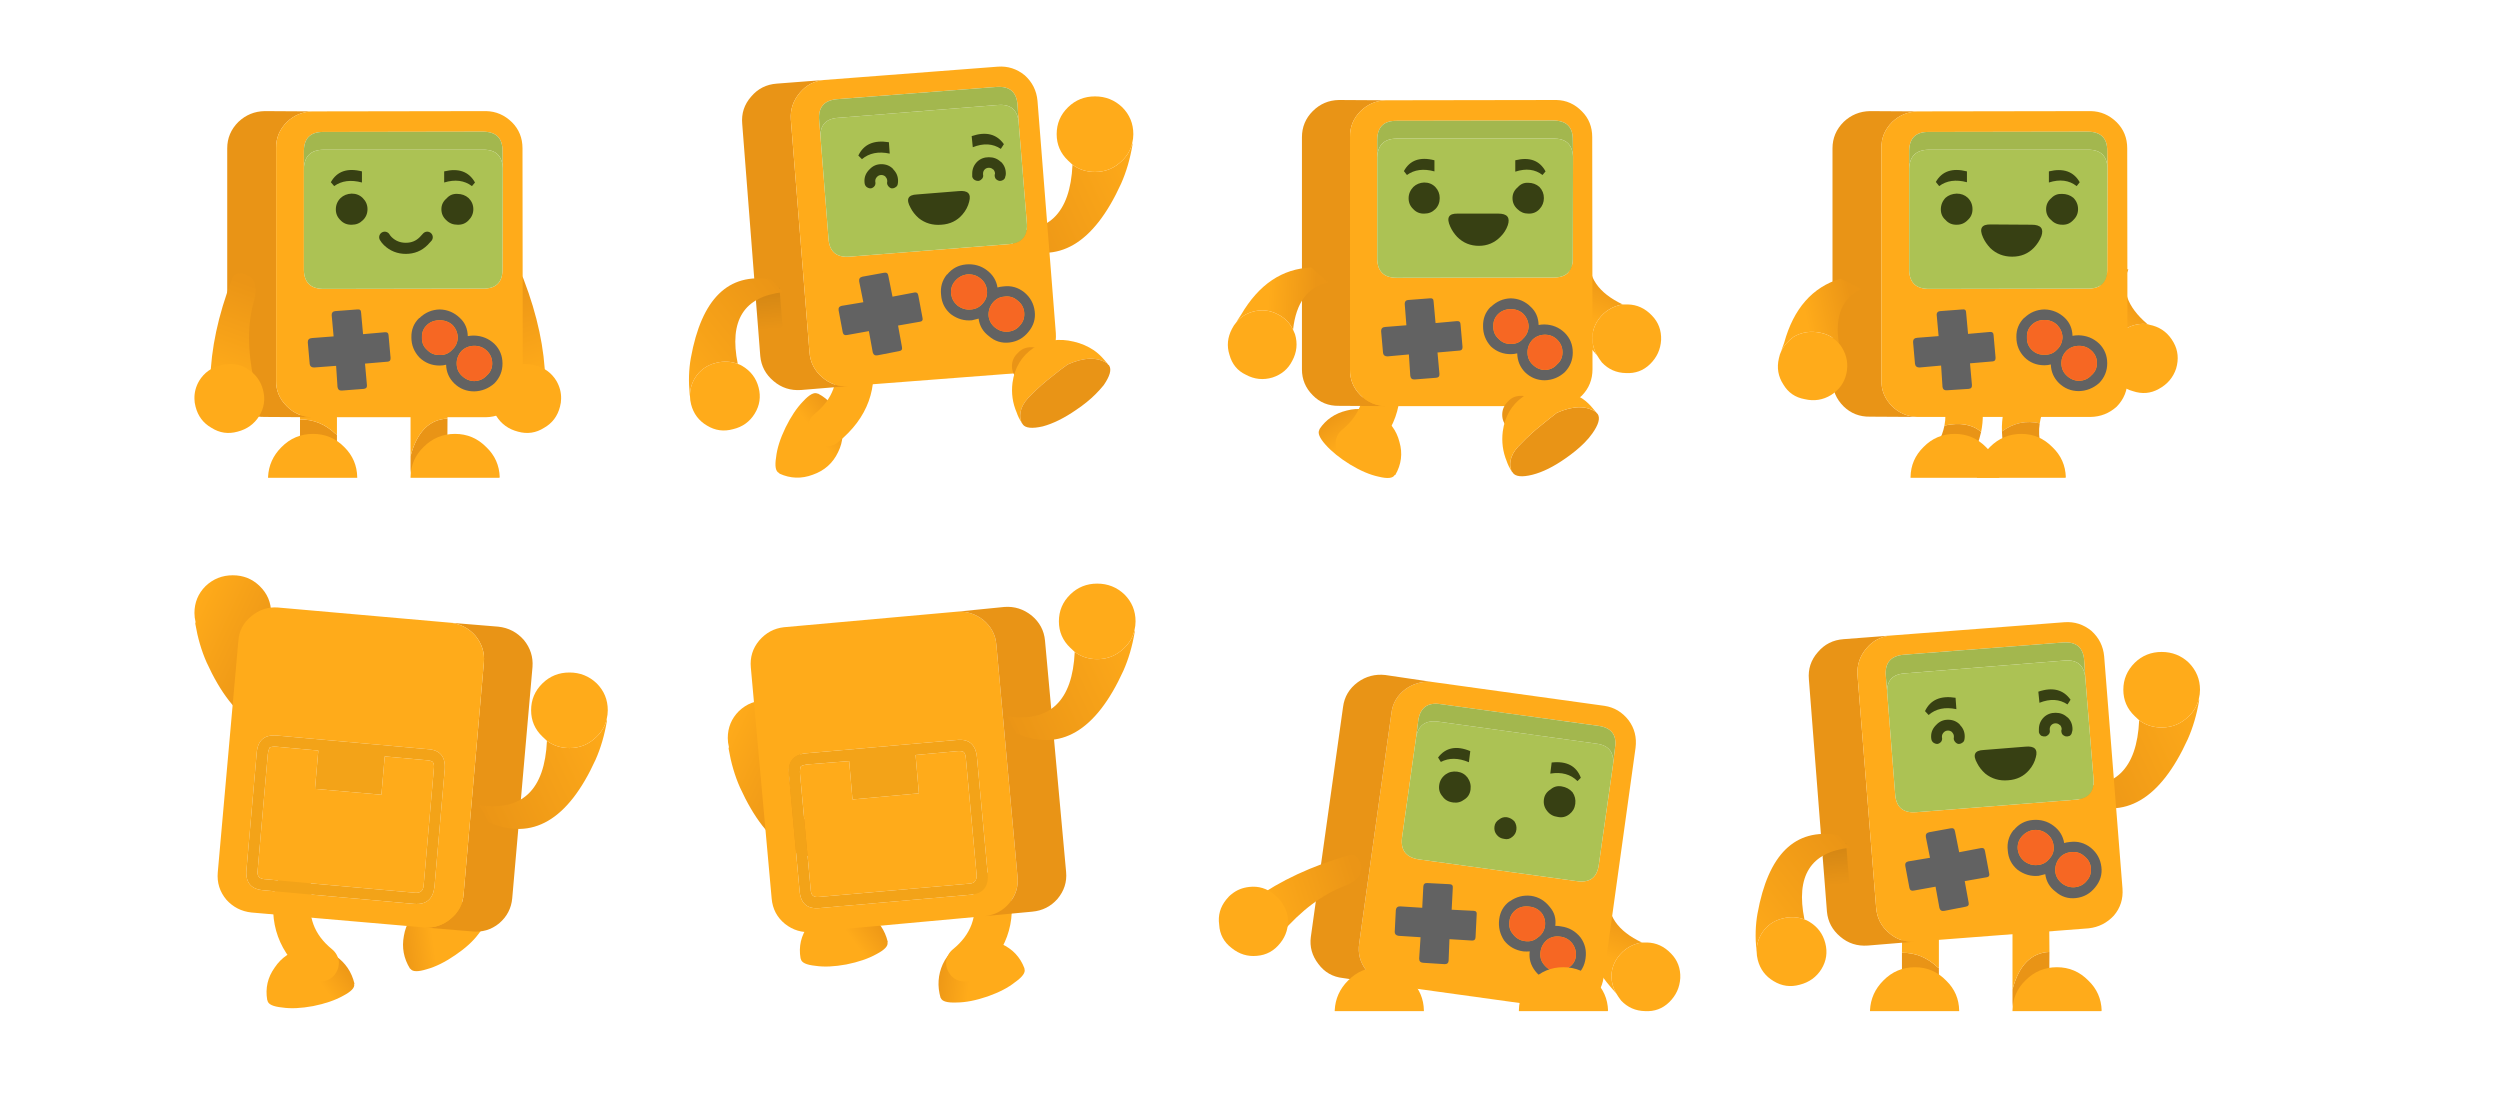 
<svg xmlns="http://www.w3.org/2000/svg" version="1.1" xmlns:xlink="http://www.w3.org/1999/xlink" preserveAspectRatio="none" x="0px" y="0px" width="450px" height="200px" viewBox="0 0 450 200">
<defs>
<linearGradient id="Gradient_1" gradientUnits="userSpaceOnUse" x1="89.875" y1="51.575" x2="95.925" y2="68.425" spreadMethod="pad">
<stop  offset="0%" stop-color="#EB9516"/>

<stop  offset="100%" stop-color="#FFAB1A"/>
</linearGradient>

<linearGradient id="Gradient_2" gradientUnits="userSpaceOnUse" x1="46.125" y1="51.575" x2="40.075" y2="68.425" spreadMethod="pad">
<stop  offset="0%" stop-color="#EB9516"/>

<stop  offset="100%" stop-color="#FFAB1A"/>
</linearGradient>

<linearGradient id="Gradient_3" gradientUnits="userSpaceOnUse" x1="151.037" y1="73.125" x2="145.963" y2="77.075" spreadMethod="pad">
<stop  offset="0%" stop-color="#EB9516"/>

<stop  offset="100%" stop-color="#FFAB1A"/>
</linearGradient>

<linearGradient id="Gradient_4" gradientUnits="userSpaceOnUse" x1="179.675" y1="38.363" x2="205.225" y2="26.338" spreadMethod="pad">
<stop  offset="0%" stop-color="#EB9516"/>

<stop  offset="100%" stop-color="#FFAB1A"/>
</linearGradient>

<linearGradient id="Gradient_5" gradientUnits="userSpaceOnUse" x1="139.35" y1="59.188" x2="138.75" y2="51.612" spreadMethod="pad">
<stop  offset="0%" stop-color="#000000" stop-opacity="0"/>

<stop  offset="100%" stop-color="#000000" stop-opacity="0.102"/>
</linearGradient>

<linearGradient id="Gradient_6" gradientUnits="userSpaceOnUse" x1="142.675" y1="54.938" x2="122.825" y2="71.162" spreadMethod="pad">
<stop  offset="0%" stop-color="#EB9516"/>

<stop  offset="100%" stop-color="#FFAB1A"/>
</linearGradient>

<linearGradient id="Gradient_7" gradientUnits="userSpaceOnUse" x1="385.363" y1="52.663" x2="380.238" y2="59.538" spreadMethod="pad">
<stop  offset="0%" stop-color="#EB9516"/>

<stop  offset="100%" stop-color="#FFAB1A"/>
</linearGradient>

<linearGradient id="Gradient_8" gradientUnits="userSpaceOnUse" x1="333.825" y1="56.712" x2="325.375" y2="58.587" spreadMethod="pad">
<stop  offset="0%" stop-color="#EB9516"/>

<stop  offset="100%" stop-color="#FFAB1A"/>
</linearGradient>

<linearGradient id="Gradient_9" gradientUnits="userSpaceOnUse" x1="289.4" y1="49.613" x2="286.3" y2="57.587" spreadMethod="pad">
<stop  offset="0%" stop-color="#EB9516"/>

<stop  offset="100%" stop-color="#FFAB1A"/>
</linearGradient>

<linearGradient id="Gradient_10" gradientUnits="userSpaceOnUse" x1="240.125" y1="73.775" x2="243.575" y2="79.125" spreadMethod="pad">
<stop  offset="0%" stop-color="#EB9516"/>

<stop  offset="100%" stop-color="#FFAB1A"/>
</linearGradient>

<linearGradient id="Gradient_11" gradientUnits="userSpaceOnUse" x1="236.762" y1="55.125" x2="228.238" y2="54.775" spreadMethod="pad">
<stop  offset="0%" stop-color="#EB9516"/>

<stop  offset="100%" stop-color="#FFAB1A"/>
</linearGradient>

<linearGradient id="Gradient_12" gradientUnits="userSpaceOnUse" x1="371.675" y1="138.338" x2="397.225" y2="126.362" spreadMethod="pad">
<stop  offset="0%" stop-color="#EB9516"/>

<stop  offset="100%" stop-color="#FFAB1A"/>
</linearGradient>

<linearGradient id="Gradient_13" gradientUnits="userSpaceOnUse" x1="331.35" y1="159.188" x2="330.75" y2="151.613" spreadMethod="pad">
<stop  offset="0%" stop-color="#000000" stop-opacity="0"/>

<stop  offset="100%" stop-color="#000000" stop-opacity="0.102"/>
</linearGradient>

<linearGradient id="Gradient_14" gradientUnits="userSpaceOnUse" x1="334.675" y1="154.938" x2="314.825" y2="171.163" spreadMethod="pad">
<stop  offset="0%" stop-color="#EB9516"/>

<stop  offset="100%" stop-color="#FFAB1A"/>
</linearGradient>

<linearGradient id="Gradient_15" gradientUnits="userSpaceOnUse" x1="62.575" y1="172.812" x2="57.425" y2="176.688" spreadMethod="pad">
<stop  offset="0%" stop-color="#EB9516"/>

<stop  offset="100%" stop-color="#FFAB1A"/>
</linearGradient>

<linearGradient id="Gradient_16" gradientUnits="userSpaceOnUse" x1="71.662" y1="170.45" x2="78.037" y2="169.55" spreadMethod="pad">
<stop  offset="0%" stop-color="#EB9516"/>

<stop  offset="100%" stop-color="#FFAB1A"/>
</linearGradient>

<linearGradient id="Gradient_17" gradientUnits="userSpaceOnUse" x1="49.763" y1="117.675" x2="34.138" y2="110.325" spreadMethod="pad">
<stop  offset="0%" stop-color="#EB9516"/>

<stop  offset="100%" stop-color="#FFAB1A"/>
</linearGradient>

<linearGradient id="Gradient_18" gradientUnits="userSpaceOnUse" x1="85.075" y1="142.062" x2="110.625" y2="130.038" spreadMethod="pad">
<stop  offset="0%" stop-color="#EB9516"/>

<stop  offset="100%" stop-color="#FFAB1A"/>
</linearGradient>

<linearGradient id="Gradient_19" gradientUnits="userSpaceOnUse" x1="168.213" y1="175.312" x2="174.588" y2="176.087" spreadMethod="pad">
<stop  offset="0%" stop-color="#EB9516"/>

<stop  offset="100%" stop-color="#FFAB1A"/>
</linearGradient>

<linearGradient id="Gradient_20" gradientUnits="userSpaceOnUse" x1="158.575" y1="165.312" x2="153.425" y2="169.188" spreadMethod="pad">
<stop  offset="0%" stop-color="#EB9516"/>

<stop  offset="100%" stop-color="#FFAB1A"/>
</linearGradient>

<linearGradient id="Gradient_21" gradientUnits="userSpaceOnUse" x1="145.762" y1="140.175" x2="130.137" y2="132.825" spreadMethod="pad">
<stop  offset="0%" stop-color="#EB9516"/>

<stop  offset="100%" stop-color="#FFAB1A"/>
</linearGradient>

<linearGradient id="Gradient_22" gradientUnits="userSpaceOnUse" x1="180.075" y1="126.062" x2="205.625" y2="114.037" spreadMethod="pad">
<stop  offset="0%" stop-color="#EB9516"/>

<stop  offset="100%" stop-color="#FFAB1A"/>
</linearGradient>

<linearGradient id="Gradient_23" gradientUnits="userSpaceOnUse" x1="292.85" y1="164.462" x2="289.75" y2="172.438" spreadMethod="pad">
<stop  offset="0%" stop-color="#EB9516"/>

<stop  offset="100%" stop-color="#FFAB1A"/>
</linearGradient>

<linearGradient id="Gradient_24" gradientUnits="userSpaceOnUse" x1="244.3" y1="158.287" x2="227.2" y2="163.612" spreadMethod="pad">
<stop  offset="0%" stop-color="#EB9516"/>

<stop  offset="100%" stop-color="#FFAB1A"/>
</linearGradient>

<g id="Layer0_0_MEMBER_0_MEMBER_0_FILL">
<path fill="url(#Gradient_1)" stroke="none" d="
M 90.3 50.6
Q 89.65 52.1 90.3 54.25 92.05 60.35 90.3 68.45
L 98.15 68.45
Q 97.95 59.95 94.3 50.4 93.85 48.9 92.25 49.3 91.05 49.45 90.3 50.6 Z"/>
</g>

<g id="Layer0_0_MEMBER_0_MEMBER_1_FILL">
<path fill="#FFAB1A" stroke="none" d="
M 100.8 73.2
Q 101 72.45 101 71.8 101.05 70.1 100.15 68.55 98.8 66.35 96.25 65.75 94.25 65.25 92.4 65.9 91.95 66.1 91.55 66.35 89.3 67.7 88.65 70.2 88 72.7 89.35 74.9 90.7 77.05 93.25 77.7 95.75 78.4 97.95 77 100.15 75.75 100.8 73.2 Z"/>
</g>

<g id="Layer0_0_MEMBER_1_FILL">
<path fill="#E99416" stroke="none" d="
M 54 75.5
L 54 84.25 60.65 84.25 60.65 78.25
Q 60.55 78.15 60.4 78.1 57.6 75.45 54 75.5 Z"/>

<path fill="#FFAB1A" stroke="none" d="
M 60.65 69.4
Q 60.6 68.05 59.7 67.05 58.7 66.1 57.3 66.1 55.95 66.1 55 67 54 68 54.05 69.35
L 54 75.5
Q 57.6 75.45 60.4 78.1 60.55 78.15 60.65 78.25
L 60.65 69.4 Z"/>
</g>

<g id="Layer0_0_MEMBER_2_FILL">
<path fill="#E99416" stroke="none" d="
M 80.55 75.35
Q 75.65 75.55 73.9 82.1
L 73.9 84.4
Q 73.9 84.85 74 85.25
L 80.45 85.25
Q 80.5 84.85 80.5 84.45
L 80.55 75.35 Z"/>

<path fill="#FFAB1A" stroke="none" d="
M 74.85 67.1
Q 73.85 68 73.9 69.4
L 73.9 82.1
Q 75.65 75.55 80.55 75.35
L 80.5 69.4
Q 80.45 68.05 79.6 67.05 78.6 66.1 77.2 66.1 75.8 66.1 74.85 67.1 Z"/>
</g>

<g id="Layer0_0_MEMBER_3_FILL">
<path fill="#E99416" stroke="none" d="
M 51.65 21.95
Q 53.55 20.15 56.2 20.05
L 47.65 20
Q 44.9 20.05 42.9 21.95 40.9 23.95 40.9 26.7
L 40.9 68.5
Q 40.9 71.2 42.9 73.15 44.85 75.1 47.65 75.05
L 56.15 75.1
Q 53.5 75 51.65 73.15 49.65 71.2 49.7 68.5
L 49.7 26.65
Q 49.65 23.95 51.65 21.95 Z"/>

<path fill="#FFAB1A" stroke="none" d="
M 94.05 26.7
Q 94.05 23.9 92.15 22 90.15 20.05 87.5 20
L 56.2 20.05
Q 53.55 20.15 51.65 21.95 49.65 23.95 49.7 26.65
L 49.7 68.5
Q 49.65 71.2 51.65 73.15 53.5 75 56.15 75.1
L 87.45 75.1
Q 90.15 75.05 92.15 73.2 94.1 71.25 94.1 68.45
L 94.05 26.7
M 90.5 30.25
L 90.45 48.7
Q 90.35 52 86.9 51.95
L 58.25 52
Q 54.8 52 54.7 48.65
L 54.7 30.3 54.7 27.15
Q 54.75 23.7 58.25 23.75
L 86.9 23.7
Q 90.5 23.7 90.45 27.2
L 90.5 30.25 Z"/>

<path fill="#A3B74E" stroke="none" d="
M 90.5 30.25
L 90.45 27.2
Q 90.5 23.7 86.9 23.7
L 58.25 23.75
Q 54.75 23.7 54.7 27.15
L 54.7 30.3
Q 54.85 26.95 58.3 26.95
L 86.95 26.95
Q 90.35 26.9 90.5 30.25 Z"/>

<path fill="#ACC254" stroke="none" d="
M 90.45 48.7
L 90.5 30.25
Q 90.35 26.9 86.95 26.95
L 58.3 26.95
Q 54.85 26.95 54.7 30.3
L 54.7 48.65
Q 54.8 52 58.25 52
L 86.9 51.95
Q 90.35 52 90.45 48.7 Z"/>
</g>

<g id="Layer0_0_MEMBER_4_FILL">
<path fill="#374013" stroke="none" d="
M 63.3 34.85
Q 62.1 34.9 61.3 35.65 60.45 36.5 60.45 37.7 60.45 38.85 61.3 39.65 62.1 40.5 63.35 40.45 64.5 40.45 65.3 39.65 66.15 38.85 66.15 37.65 66.15 36.5 65.3 35.65 64.5 34.85 63.3 34.85
M 59.55 32.8
L 60.15 33.5
Q 62.15 32.05 65.15 32.85
L 65.15 30.85
Q 61.2 29.85 59.55 32.8
M 84.95 33.5
L 85.5 32.85
Q 83.85 29.9 79.95 30.85
L 79.95 32.85
Q 82.9 31.95 84.95 33.5
M 84.35 39.65
Q 85.2 38.8 85.2 37.65 85.2 36.5 84.35 35.65 83.5 34.9 82.3 34.9 81.15 34.85 80.4 35.7 79.45 36.5 79.45 37.65 79.45 38.85 80.35 39.65 81.15 40.45 82.35 40.45 83.55 40.5 84.35 39.65 Z"/>
</g>

<g id="Layer0_0_MEMBER_5_FILL">
<path fill="#FFAB1A" stroke="none" d="
M 89.9 86
L 89.9 85.95 89.95 85.9
Q 89.85 82.7 87.55 80.5 85.2 78.1 81.9 78.1 78.6 78.1 76.25 80.45 73.95 82.7 73.9 85.85
L 73.9 85.9
Q 73.9 85.95 73.9 86
L 89.9 86 Z"/>
</g>

<g id="Layer0_0_MEMBER_6_FILL">
<path fill="#FFAB1A" stroke="none" d="
M 62 80.5
Q 59.65 78.1 56.35 78.1 53 78.1 50.65 80.5 48.4 82.75 48.25 85.85
L 48.25 85.9
Q 48.25 85.95 48.25 86
L 64.3 86 64.3 85.9
Q 64.25 82.75 62 80.5 Z"/>
</g>

<g id="Layer0_0_MEMBER_7_FILL">
<path fill="#626262" stroke="none" d="
M 65 56.3
Q 65 55.6 64.3 55.7
L 60.35 56
Q 59.7 56.05 59.7 56.7
L 60.05 60.55 56.15 60.85
Q 55.4 60.9 55.4 61.6
L 55.75 65.55
Q 55.85 66.15 56.55 66.15
L 60.5 65.85 60.75 69.65
Q 60.85 70.35 61.55 70.3
L 65.45 70
Q 66.1 69.95 66.05 69.35
L 65.7 65.45 69.8 65.1
Q 70.35 65.05 70.3 64.4
L 69.95 60.45
Q 69.95 59.75 69.3 59.8
L 65.35 60.15 65 56.3
M 84.2 60.5
Q 84.15 58.5 82.8 57.25 81.25 55.75 79.15 55.7 77.05 55.75 75.5 57.25
L 75.45 57.25
Q 74 58.65 74.05 60.75 74.05 62.8 75.5 64.35 77 65.8 79.15 65.8 79.75 65.8 80.3 65.65 80.35 67.6 81.75 69 83.25 70.45 85.35 70.45 87.4 70.4 89 69 90.45 67.5 90.45 65.45 90.45 63.35 89 61.9 87.45 60.45 85.3 60.4 84.75 60.4 84.2 60.5
M 81.45 58.5
Q 82.35 59.45 82.4 60.75 82.35 62.1 81.4 62.95 80.5 63.95 79.15 63.9 77.8 63.95 76.85 62.95 75.9 62.1 75.95 60.75 75.9 59.4 76.85 58.5 77.75 57.65 79.15 57.65 80.5 57.65 81.45 58.5
M 87.65 63.15
Q 88.6 64.1 88.6 65.4 88.6 66.75 87.6 67.6 86.75 68.55 85.35 68.6 84.05 68.55 83.1 67.6 82.2 66.75 82.2 65.4 82.2 64.15 83.1 63.15 84.05 62.25 85.4 62.25 86.7 62.25 87.65 63.15 Z"/>

<path fill="#F66723" stroke="none" d="
M 88.6 65.4
Q 88.6 64.1 87.65 63.15 86.7 62.25 85.4 62.25 84.05 62.25 83.1 63.15 82.2 64.15 82.2 65.4 82.2 66.75 83.1 67.6 84.05 68.55 85.35 68.6 86.75 68.55 87.6 67.6 88.6 66.75 88.6 65.4
M 82.4 60.75
Q 82.35 59.45 81.45 58.5 80.5 57.65 79.15 57.65 77.75 57.65 76.85 58.5 75.9 59.4 75.95 60.75 75.9 62.1 76.85 62.95 77.8 63.95 79.15 63.9 80.5 63.95 81.4 62.95 82.35 62.1 82.4 60.75 Z"/>
</g>

<g id="Layer0_0_MEMBER_8_FILL">
<path fill="url(#Gradient_2)" stroke="none" d="
M 45.7 54.25
Q 46.35 52.1 45.7 50.6 44.95 49.45 43.75 49.3 42.15 48.9 41.7 50.4 38.05 59.95 37.85 68.45
L 45.7 68.45
Q 43.95 60.35 45.7 54.25 Z"/>
</g>

<g id="Layer0_0_MEMBER_8_MEMBER_0_FILL">
<path fill="#FFAB1A" stroke="none" d="
M 35.2 73.2
Q 35.85 75.75 38.05 77 40.25 78.4 42.75 77.7 45.3 77.05 46.65 74.9 48 72.7 47.35 70.2 46.7 67.7 44.45 66.35 44.05 66.1 43.6 65.9 41.75 65.25 39.75 65.75 37.2 66.35 35.85 68.55 34.95 70.1 35 71.8 35 72.45 35.2 73.2 Z"/>
</g>

<g id="Layer0_1_MEMBER_0_FILL">
<path fill="url(#Gradient_3)" stroke="none" d="
M 147.15 70.85
Q 146.25 70.4 144.55 72.25 142.85 74 141.4 76.95 139.95 79.95 139.7 82.3 139.3 84.75 140.25 85.15
L 140.3 85.25
Q 143.25 86.6 146.3 85.45 149.45 84.35 150.85 81.4 152.3 78.5 151.15 75.4 150.1 72.35 147.25 70.85
L 147.15 70.85 Z"/>
</g>

<g id="Layer0_1_MEMBER_1_FILL">
<path fill="url(#Gradient_4)" stroke="none" d="
M 203.85 26.05
Q 203.85 25.9 203.8 25.75 203.4 27.55 202 28.9 199.95 30.95 197.1 30.95 194.8 30.95 193.05 29.65 192.45 42.9 180.9 41.25
L 182.55 44.3
Q 194.35 49.4 201.8 33.05 203.2 29.9 203.85 26.05 Z"/>

<path fill="#FFAB1A" stroke="none" d="
M 203.8 25.75
Q 204 24.95 204 24.15 204 21.3 202 19.3 199.95 17.35 197.1 17.35 194.25 17.35 192.25 19.3 190.2 21.3 190.2 24.15 190.2 26.95 192.25 28.9 192.65 29.3 193.05 29.65 194.8 30.95 197.1 30.95 199.95 30.95 202 28.9 203.4 27.55 203.8 25.75 Z"/>
</g>

<g id="Layer0_1_MEMBER_2_FILL">
<path fill="#FFAB1A" stroke="none" d="
M 156.8 63.2
Q 156.55 61.9 155.4 61.15 154.25 60.4 152.9 60.7 151.5 60.95 150.8 62.05 150 63.2 150.3 64.55 151.5 70.55 146.65 74.5 145.6 75.35 145.4 76.75 145.35 78.05 146.2 79.15 147.1 80.2 148.45 80.3 149.85 80.45 150.85 79.6 158.9 73.05 156.8 63.2 Z"/>
</g>

<g id="Layer0_1_MEMBER_3_FILL">
<path fill="#E99416" stroke="none" d="
M 142.35 21.55
Q 142.15 18.8 144 16.65 145.7 14.65 148.3 14.4
L 139.85 15.05
Q 137 15.25 135.2 17.4 133.35 19.5 133.6 22.3
L 136.85 64.1
Q 137.1 66.8 139.25 68.6 141.35 70.4 144.2 70.2
L 152.65 69.5
Q 150 69.65 148.05 67.95 145.9 66.15 145.7 63.35
L 142.35 21.55 Z"/>

<path fill="#FFAB1A" stroke="none" d="
M 184.45 13.55
Q 182.3 11.8 179.6 12
L 148.3 14.4
Q 145.7 14.65 144 16.65 142.15 18.8 142.35 21.55
L 145.7 63.35
Q 145.9 66.15 148.05 67.95 150 69.65 152.65 69.5
L 152.75 69.5 183.95 67.1
Q 186.65 66.8 188.5 64.8 190.25 62.75 190.05 59.95
L 186.75 18.15
Q 186.5 15.4 184.45 13.55
M 179.35 15.65
Q 182.9 15.4 183.15 18.85
L 183.35 21.95 184.85 40.4
Q 185 43.7 181.55 43.95
L 152.9 46.2
Q 149.5 46.45 149.15 43.2
L 147.7 24.75 147.45 21.65
Q 147.15 18.15 150.7 17.85
L 179.35 15.65 Z"/>

<path fill="#ACC254" stroke="none" d="
M 183.35 21.95
Q 183 18.6 179.6 18.9
L 150.95 21.2
Q 147.5 21.4 147.7 24.75
L 149.15 43.2
Q 149.5 46.45 152.9 46.2
L 181.55 43.95
Q 185 43.7 184.85 40.4
L 183.35 21.95 Z"/>

<path fill="#A3B74E" stroke="none" d="
M 183.15 18.85
Q 182.9 15.4 179.35 15.65
L 150.7 17.85
Q 147.15 18.15 147.45 21.65
L 147.7 24.75
Q 147.5 21.4 150.95 21.2
L 179.6 18.9
Q 183 18.6 183.35 21.95
L 183.15 18.85 Z"/>
</g>

<g id="Layer0_1_MEMBER_4_MEMBER_0_FILL">
<path fill="#374013" stroke="none" d="
M 160.15 27.65
L 160 25.6
Q 155.95 24.95 154.5 28
L 155.15 28.65
Q 157.1 27 160.15 27.65
M 160.8 30.5
Q 160.8 30.45 160.75 30.4 159.9 29.55 158.65 29.55 157.4 29.55 156.55 30.45 155.6 31.35 155.6 32.55 155.6 32.85 155.65 33.1 155.75 33.5 156.05 33.7 156.45 33.95 156.8 33.9 157.2 33.8 157.45 33.45 157.65 33.1 157.55 32.7 157.55 32.65 157.55 32.55 157.55 32.15 157.9 31.8 158.2 31.5 158.65 31.5 159.05 31.5 159.4 31.8
L 159.4 31.85
Q 159.7 32.15 159.7 32.55 159.7 32.65 159.7 32.7 159.6 33.1 159.85 33.45 160.1 33.8 160.45 33.9 160.85 33.95 161.2 33.7 161.55 33.5 161.6 33.1 161.65 32.85 161.65 32.55 161.65 31.35 160.8 30.5
M 174.45 36.3
Q 175.05 34.15 172.55 34.4
L 165.05 35
Q 162.6 35.1 163.9 37.4 164.4 38.4 165.35 39.25 167.1 40.65 169.45 40.45 171.8 40.3 173.25 38.6 174.15 37.55 174.45 36.3
M 180.2 29.15
Q 180.15 29.1 180.1 29.1 179.25 28.3 178 28.3 176.75 28.3 175.9 29.1 175 30 175 31.25 175 31.55 175 31.8 175.1 32.2 175.45 32.4 175.8 32.6 176.2 32.55 176.55 32.45 176.8 32.15 177.05 31.8 176.95 31.4 176.95 31.35 176.95 31.25 176.95 30.8 177.25 30.5 177.55 30.2 178 30.2 178.45 30.2 178.75 30.5
L 178.8 30.5
Q 179.1 30.85 179.1 31.25 179.1 31.35 179.05 31.4 179 31.8 179.2 32.15 179.45 32.45 179.85 32.55 180.2 32.6 180.55 32.4 180.9 32.2 180.95 31.8 181.05 31.55 181.05 31.25 181.05 30 180.2 29.15
M 180.15 26.8
L 180.7 25.95
Q 178.75 23.2 174.9 24.5
L 175.1 26.5
Q 178 25.35 180.15 26.8 Z"/>
</g>

<g id="Layer0_1_MEMBER_5_FILL">
<path fill="#626262" stroke="none" d="
M 165.65 57.9
Q 166.2 57.8 166.05 57.2
L 165.3 53.2
Q 165.2 52.55 164.6 52.65
L 160.65 53.4 159.9 49.65
Q 159.8 48.95 159.1 49.1
L 155.25 49.8
Q 154.55 49.95 154.65 50.65
L 155.4 54.4 151.5 55.05
Q 150.85 55.2 150.95 55.85
L 151.7 59.85
Q 151.85 60.45 152.5 60.3
L 156.4 59.6 157.1 63.45
Q 157.3 64.1 158 63.95
L 161.85 63.2
Q 162.5 63.1 162.35 62.45
L 161.65 58.6 165.65 57.9
M 173.85 47.6
Q 171.8 47.8 170.5 49.4
L 170.45 49.4
Q 169.15 51 169.4 53.1 169.55 55.2 171.15 56.55 172.9 57.85 174.95 57.65 175.6 57.5 176.15 57.35 176.4 59.3 178 60.5 179.6 61.9 181.7 61.65 183.8 61.4 185.15 59.7 186.5 58.05 186.25 56.05 186 53.95 184.35 52.6 182.7 51.3 180.65 51.55 180 51.6 179.55 51.75 179.25 49.85 177.65 48.65 176 47.4 173.85 47.6
M 183.15 54.1
Q 184.2 54.9 184.35 56.15 184.5 57.55 183.65 58.5 182.85 59.55 181.45 59.7 180.2 59.8 179.15 59 178.1 58.15 177.95 56.9 177.85 55.6 178.65 54.55 179.5 53.5 180.75 53.4 182.15 53.2 183.15 54.1
M 177.65 52.25
Q 177.8 53.55 176.95 54.55 176.1 55.6 174.8 55.7 173.5 55.85 172.35 55 171.4 54.2 171.2 52.95 171.05 51.6 171.9 50.6 172.8 49.55 174.1 49.4 175.45 49.3 176.45 50.1 177.5 50.9 177.65 52.25 Z"/>

<path fill="#F66723" stroke="none" d="
M 176.95 54.55
Q 177.8 53.55 177.65 52.25 177.5 50.9 176.45 50.1 175.45 49.3 174.1 49.4 172.8 49.55 171.9 50.6 171.05 51.6 171.2 52.95 171.4 54.2 172.35 55 173.5 55.85 174.8 55.7 176.1 55.6 176.95 54.55
M 184.35 56.15
Q 184.2 54.9 183.15 54.1 182.15 53.2 180.75 53.4 179.5 53.5 178.65 54.55 177.85 55.6 177.95 56.9 178.1 58.15 179.15 59 180.2 59.8 181.45 59.7 182.85 59.55 183.65 58.5 184.5 57.55 184.35 56.15 Z"/>
</g>

<g id="Layer0_1_MEMBER_6_FILL">
<path fill="url(#Gradient_5)" stroke="none" d="
M 140.3 51.8
Q 137.75 51.85 136.05 54.3
L 136.5 59.45 140.95 60.05 140.3 51.8 Z"/>
</g>

<g id="Layer0_1_MEMBER_7_FILL">
<path fill="#E99416" stroke="none" d="
M 183.25 63.5
Q 182.15 64.5 182.15 65.9 182.15 67.3 183.25 68.25 184.15 69.3 185.6 69.3 187 69.3 188 68.25 189 67.3 189 65.9 189 64.5 188 63.5 187 62.5 185.6 62.5 184.15 62.5 183.25 63.5 Z"/>
</g>

<g id="Layer0_1_MEMBER_8_FILL">
<path fill="#FFAB1A" stroke="none" d="
M 185.65 71.05
Q 187.3 69.35 189.5 67.65 190.9 66.5 192.2 65.6 196.55 63.65 199.3 65.4 199.05 65.1 198.8 64.8 197.9 63.75 196.9 63.05 195.25 61.95 193.3 61.5 189.25 60.5 186 62.65 182.8 64.85 182.25 68.9 181.9 71.7 183 74.25 183.3 75.15 183.85 76 183 73.5 185.65 71.05 Z"/>

<path fill="#E99416" stroke="none" d="
M 189.5 67.65
Q 187.3 69.35 185.65 71.05 183 73.5 183.85 76 183.95 76.2 184.05 76.3 184.1 76.3 184.1 76.4 184.85 77.4 187.7 76.75 190.5 76 193.75 73.75 195.75 72.4 197.15 71 198 70.15 198.65 69.35 200.35 66.9 199.65 65.8 199.6 65.7 199.55 65.7 199.4 65.6 199.3 65.4 196.55 63.65 192.2 65.6 190.9 66.5 189.5 67.65 Z"/>
</g>

<g id="Layer0_1_MEMBER_9_FILL">
<path fill="#FFAB1A" stroke="none" d="
M 124.2 71.35
Q 124.2 72 124.4 72.8 125.05 75.3 127.25 76.6 129.45 77.95 131.95 77.25 134.5 76.65 135.85 74.45 137.2 72.25 136.55 69.75 135.9 67.25 133.65 65.9 133.25 65.65 132.8 65.5 130.95 64.8 128.95 65.3 126.4 65.9 125.05 68.1 124.15 69.65 124.2 71.35 Z"/>

<path fill="url(#Gradient_6)" stroke="none" d="
M 140.95 52.6
L 138.8 50.3
Q 127.25 48.4 124.35 64.45 123.8 67.5 124.15 71.05 124.15 71.2 124.2 71.35 124.15 69.65 125.05 68.1 126.4 65.9 128.95 65.3 130.95 64.8 132.8 65.5 130.4 53.75 140.95 52.6 Z"/>
</g>

<g id="Layer0_2_MEMBER_0_FILL">
<path fill="#FFAB1A" stroke="none" d="
M 388.6 70
Q 390.9 68.75 391.7 66.35 392.45 63.8 391.25 61.65 389.95 59.3 387.5 58.6 387 58.5 386.55 58.35 384.65 58.1 382.85 59.05 380.45 60.3 379.7 62.75 379.25 64.45 379.7 66.05 379.9 66.7 380.25 67.45 381.5 69.75 383.9 70.4 386.4 71.25 388.6 70 Z"/>

<path fill="url(#Gradient_7)" stroke="none" d="
M 383.1 48.45
L 379.15 49.35
Q 374.8 56.1 379.05 64.65 379.6 65.95 379.7 66.05 379.25 64.45 379.7 62.75 380.45 60.3 382.85 59.05 384.65 58.1 386.55 58.35 381 53.65 383.1 48.45 Z"/>
</g>

<g id="Layer0_2_MEMBER_1_FILL">
<path fill="#FFAB1A" stroke="none" d="
M 370.75 65.55
Q 369.8 64.55 368.5 64.5 367.05 64.45 366.1 65.4 360.1 70.65 360.35 77.65 363.5 75.35 367.15 76.2 367.65 72.8 370.5 70.15 371.5 69.3 371.65 67.9 371.65 66.6 370.75 65.55 Z"/>

<path fill="#E99416" stroke="none" d="
M 360.35 77.65
Q 360.4 79.75 361 81.95 361.35 83.3 362.55 84 363.75 84.65 365.05 84.35 366.35 84 366.95 82.85 367.7 81.55 367.35 80.4 366.85 78.15 367.15 76.2 363.5 75.35 360.35 77.65 Z"/>
</g>

<g id="Layer0_2_MEMBER_2_FILL">
<path fill="#E99416" stroke="none" d="
M 352.75 84.35
Q 354.1 84 354.7 82.8 356.05 80.25 356.6 77.75 354.25 75.7 350 76.6 349.7 78.15 348.85 79.75 348.25 80.85 348.55 82.25 349 83.5 350.25 84.2 351.45 84.75 352.75 84.35 Z"/>

<path fill="#FFAB1A" stroke="none" d="
M 349.15 64.65
Q 348 65.4 347.75 66.65 347.55 68 348.3 69.2 350.75 72.8 350 76.6 354.25 75.7 356.6 77.75 357.9 71.4 353.75 65.45 353 64.3 351.65 64.1 350.3 63.85 349.15 64.65 Z"/>
</g>

<g id="Layer0_2_MEMBER_3_FILL">
<path fill="#E99416" stroke="none" d="
M 336.6 20
Q 333.85 20.05 331.85 21.95 329.85 23.95 329.85 26.7
L 329.85 68.45
Q 329.85 71.15 331.85 73.15 333.8 75.05 336.6 75
L 345.1 75.05
Q 342.45 74.95 340.6 73.15 338.6 71.15 338.65 68.45
L 338.65 26.65
Q 338.6 23.95 340.6 21.95 342.5 20.15 345.15 20.05
L 336.6 20 Z"/>

<path fill="#FFAB1A" stroke="none" d="
M 382.9 26.7
Q 382.9 23.9 381 22 379 20.05 376.35 20
L 345.15 20.05
Q 342.5 20.15 340.6 21.95 338.6 23.95 338.65 26.65
L 338.65 68.45
Q 338.6 71.15 340.6 73.15 342.45 74.95 345.1 75.05
L 376.3 75.05
Q 379 75 381 73.2 382.95 71.2 382.95 68.4
L 382.9 26.7
M 379.35 30.25
L 379.3 48.7
Q 379.2 52 375.75 51.95
L 347.2 52
Q 343.75 52 343.65 48.65
L 343.65 30.3 343.65 27.15
Q 343.7 23.7 347.2 23.75
L 375.75 23.7
Q 379.35 23.7 379.3 27.2
L 379.35 30.25 Z"/>

<path fill="#A3B74E" stroke="none" d="
M 375.8 26.95
Q 379.2 26.9 379.35 30.25
L 379.3 27.2
Q 379.35 23.7 375.75 23.7
L 347.2 23.75
Q 343.7 23.7 343.65 27.15
L 343.65 30.3
Q 343.8 26.95 347.25 26.95
L 375.8 26.95 Z"/>

<path fill="#ACC254" stroke="none" d="
M 379.3 48.7
L 379.35 30.25
Q 379.2 26.9 375.8 26.95
L 347.25 26.95
Q 343.8 26.95 343.65 30.3
L 343.65 48.65
Q 343.75 52 347.2 52
L 375.75 51.95
Q 379.2 52 379.3 48.7 Z"/>
</g>

<g id="Layer0_2_MEMBER_4_FILL">
<path fill="#374013" stroke="none" d="
M 348.45 32.75
L 349.05 33.5
Q 351.05 32 354.05 32.8
L 354.05 30.85
Q 350.1 29.85 348.45 32.75
M 354.2 35.6
Q 353.4 34.85 352.2 34.85 351 34.9 350.2 35.6 349.35 36.5 349.35 37.7 349.35 38.85 350.2 39.6 351 40.5 352.25 40.45 353.4 40.45 354.2 39.6 355.05 38.85 355.05 37.65 355.05 36.45 354.2 35.6
M 366.1 44.6
Q 367 43.65 367.45 42.5 368.15 40.45 365.7 40.45
L 358.3 40.4
Q 355.85 40.35 356.95 42.75 357.4 43.75 358.25 44.65 359.85 46.2 362.2 46.2 364.55 46.2 366.1 44.6
M 373.2 35.6
Q 372.35 34.9 371.15 34.9 370 34.85 369.25 35.65 368.3 36.45 368.3 37.65 368.3 38.85 369.2 39.6 370 40.45 371.2 40.45 372.4 40.5 373.2 39.6 374.05 38.8 374.05 37.65 374.05 36.45 373.2 35.6
M 374.35 32.8
Q 372.7 29.9 368.8 30.85
L 368.8 32.85
Q 371.75 31.9 373.8 33.5
L 374.35 32.8 Z"/>
</g>

<g id="Layer0_2_MEMBER_5_FILL">
<path fill="#626262" stroke="none" d="
M 358.85 60.4
Q 358.85 59.7 358.2 59.75
L 354.25 60.1 353.9 56.25
Q 353.9 55.6 353.2 55.7
L 349.25 56
Q 348.6 56.05 348.6 56.65
L 348.95 60.5 345.1 60.8
Q 344.35 60.85 344.35 61.55
L 344.7 65.5
Q 344.8 66.15 345.5 66.15
L 349.4 65.8 349.65 69.65
Q 349.75 70.3 350.45 70.25
L 354.35 70
Q 355 69.95 354.95 69.3
L 354.6 65.4 358.7 65.05
Q 359.25 65 359.2 64.35
L 358.85 60.4
M 364.35 57.2
Q 362.9 58.65 362.95 60.7 362.95 62.8 364.4 64.3 365.85 65.75 368 65.75 368.6 65.75 369.15 65.6 369.2 67.55 370.6 68.95 372.1 70.4 374.2 70.4 376.25 70.35 377.85 68.95 379.3 67.45 379.3 65.4 379.3 63.3 377.85 61.85 376.3 60.4 374.15 60.35 373.6 60.35 373.05 60.45 373 58.5 371.65 57.2 370.1 55.75 368 55.7 365.9 55.75 364.4 57.2
L 364.35 57.2
M 365.7 58.5
Q 366.6 57.6 368 57.6 369.35 57.6 370.3 58.5 371.2 59.45 371.25 60.7 371.2 62.05 370.25 62.95 369.35 63.9 368 63.85 366.65 63.9 365.7 62.95 364.8 62.05 364.85 60.7 364.8 59.4 365.7 58.5
M 371.05 65.35
Q 371.05 64.1 371.95 63.15 372.9 62.25 374.25 62.25 375.55 62.25 376.5 63.15 377.45 64.05 377.45 65.35 377.45 66.7 376.45 67.55 375.6 68.5 374.2 68.55 372.9 68.5 371.95 67.55 371.05 66.7 371.05 65.35 Z"/>

<path fill="#F66723" stroke="none" d="
M 371.95 63.15
Q 371.05 64.1 371.05 65.35 371.05 66.7 371.95 67.55 372.9 68.5 374.2 68.55 375.6 68.5 376.45 67.55 377.45 66.7 377.45 65.35 377.45 64.05 376.5 63.15 375.55 62.25 374.25 62.25 372.9 62.25 371.95 63.15
M 368 57.6
Q 366.6 57.6 365.7 58.5 364.8 59.4 364.85 60.7 364.8 62.05 365.7 62.95 366.65 63.9 368 63.85 369.35 63.9 370.25 62.95 371.2 62.05 371.25 60.7 371.2 59.45 370.3 58.5 369.35 57.6 368 57.6 Z"/>
</g>

<g id="Layer0_2_MEMBER_6_FILL">
<path fill="#FFAB1A" stroke="none" d="
M 343.9 85.9
Q 343.9 85.95 343.9 86
L 359.85 86 359.85 85.95 359.9 85.9
Q 359.8 82.7 357.5 80.5 355.15 78.1 351.85 78.1 348.55 78.1 346.25 80.45 343.95 82.7 343.9 85.85
L 343.9 85.9 Z"/>
</g>

<g id="Layer0_2_MEMBER_7_FILL">
<path fill="#FFAB1A" stroke="none" d="
M 358.2 80.45
Q 355.9 82.7 355.85 85.85
L 355.85 85.9
Q 355.85 85.95 355.85 86
L 371.8 86 371.8 85.95 371.85 85.9
Q 371.75 82.7 369.45 80.5 367.1 78.1 363.85 78.1 360.55 78.1 358.2 80.45 Z"/>
</g>

<g id="Layer0_2_MEMBER_8_FILL">
<path fill="url(#Gradient_8)" stroke="none" d="
M 327.7 59.9
Q 329.7 60.3 331 61.8 329.85 54.55 335 52
L 331.3 50.15
Q 323.7 52.45 321.15 61.7 320.65 63.05 320.65 63.15 321.35 61.7 322.9 60.6 325.1 59.35 327.7 59.9 Z"/>

<path fill="#FFAB1A" stroke="none" d="
M 332.35 67.25
Q 332.9 64.75 331.55 62.55 331.3 62.15 331 61.8 329.7 60.3 327.7 59.9 325.1 59.35 322.9 60.6 321.35 61.7 320.65 63.15 320.35 63.75 320.2 64.5 319.6 67.05 321 69.2 322.3 71.4 324.85 71.85 327.4 72.45 329.6 71.1 331.8 69.7 332.35 67.25 Z"/>
</g>

<g id="Layer0_3_MEMBER_0_FILL">
<path fill="url(#Gradient_9)" stroke="none" d="
M 288.65 56.45
Q 290.15 55.1 292.1 54.8 285.5 51.7 286.15 46.1
L 282.65 48.05
Q 280.25 55.65 286.5 62.85 287.4 63.9 287.5 64 286.65 62.6 286.6 60.8 286.7 58.3 288.65 56.45 Z"/>

<path fill="#FFAB1A" stroke="none" d="
M 299 61.2
Q 299.1 58.6 297.35 56.8 295.5 54.85 293 54.8 292.5 54.8 292.1 54.8 290.15 55.1 288.65 56.45 286.7 58.3 286.6 60.8 286.65 62.6 287.5 64 287.85 64.6 288.35 65.25 290.1 67.1 292.65 67.15 295.2 67.3 297 65.55 298.85 63.75 299 61.2 Z"/>
</g>

<g id="Layer0_3_MEMBER_1_FILL">
<path fill="url(#Gradient_10)" stroke="none" d="
M 243 83.6
Q 245.8 85.3 248.15 85.8 250.55 86.4 251.05 85.5
L 251.15 85.5
Q 252.8 82.65 251.9 79.55 251.1 76.4 248.3 74.75 245.55 73.05 242.4 73.9 239.25 74.65 237.5 77.25
L 237.5 77.35
Q 236.95 78.2 238.6 80.05 240.25 81.9 243 83.6 Z"/>
</g>

<g id="Layer0_3_MEMBER_2_FILL">
<path fill="#FFAB1A" stroke="none" d="
M 247.75 63.55
Q 246.4 63.75 245.7 64.9 244.9 66.05 245.2 67.35 246.4 73.4 241.6 77.35 240.6 78.15 240.4 79.55 240.35 80.9 241.15 81.95 242.05 83 243.4 83.1 244.75 83.25 245.75 82.4 253.65 75.9 251.6 66.05 251.35 64.7 250.2 63.95 249.1 63.25 247.75 63.55 Z"/>
</g>

<g id="Layer0_3_MEMBER_3_FILL">
<path fill="#E99416" stroke="none" d="
M 244.9 20
Q 246.8 18.15 249.4 18.05
L 241 18
Q 238.25 18.05 236.3 20 234.35 21.95 234.35 24.7
L 234.35 66.5
Q 234.35 69.2 236.3 71.15 238.2 73.1 241 73.05
L 249.35 73.1
Q 246.75 73 244.9 71.15 242.95 69.2 243 66.5
L 243 24.65
Q 242.95 21.95 244.9 20 Z"/>

<path fill="#FFAB1A" stroke="none" d="
M 286.6 24.7
Q 286.6 21.9 284.75 20.05 282.8 18.05 280.15 18
L 249.4 18.05
Q 246.8 18.15 244.9 20 242.95 21.95 243 24.65
L 243 66.5
Q 242.95 69.2 244.9 71.15 246.75 73 249.35 73.1
L 280.15 73.1
Q 282.8 73.05 284.75 71.2 286.65 69.25 286.65 66.45
L 286.6 24.7
M 247.9 46.65
L 247.9 28.3 247.9 25.15
Q 247.95 21.7 251.4 21.75
L 279.6 21.7
Q 283.15 21.7 283.1 25.2
L 283.15 28.25 283.1 46.7
Q 283 50 279.6 49.95
L 251.4 50
Q 248 50 247.9 46.65 Z"/>

<path fill="#A3B74E" stroke="none" d="
M 247.9 25.15
L 247.9 28.3
Q 248.05 24.95 251.45 24.95
L 279.65 24.95
Q 283 24.9 283.15 28.25
L 283.1 25.2
Q 283.15 21.7 279.6 21.7
L 251.4 21.75
Q 247.95 21.7 247.9 25.15 Z"/>

<path fill="#ACC254" stroke="none" d="
M 247.9 28.3
L 247.9 46.65
Q 248 50 251.4 50
L 279.6 49.95
Q 283 50 283.1 46.7
L 283.15 28.25
Q 283 24.9 279.65 24.95
L 251.45 24.95
Q 248.05 24.95 247.9 28.3 Z"/>
</g>

<g id="Layer0_3_MEMBER_4_FILL">
<path fill="#374013" stroke="none" d="
M 277.65 31.5
L 278.2 30.85
Q 276.6 27.9 272.75 28.85
L 272.75 30.9
Q 275.65 29.95 277.65 31.5
M 277.1 33.65
Q 276.25 32.9 275.05 32.9 273.95 32.85 273.2 33.7 272.25 34.5 272.25 35.65 272.25 36.85 273.15 37.65 273.95 38.45 275.1 38.45 276.3 38.5 277.1 37.65 277.9 36.8 277.9 35.65 277.9 34.5 277.1 33.65
M 262.35 38.45
Q 259.95 38.4 261.05 40.8 261.5 41.8 262.3 42.65 263.9 44.25 266.2 44.25 268.5 44.25 270.1 42.6 271 41.7 271.4 40.55 272.1 38.45 269.7 38.45
L 262.35 38.45
M 253.25 31.5
Q 255.25 30.05 258.2 30.85
L 258.2 28.85
Q 254.3 27.85 252.7 30.8
L 253.25 31.5
M 258.35 33.65
Q 257.55 32.85 256.35 32.85 255.2 32.9 254.4 33.65 253.55 34.55 253.55 35.7 253.55 36.85 254.4 37.65 255.2 38.5 256.4 38.45 257.55 38.45 258.35 37.65 259.15 36.85 259.15 35.65 259.15 34.5 258.35 33.65 Z"/>
</g>

<g id="Layer0_3_MEMBER_5_FILL">
<path fill="#626262" stroke="none" d="
M 262.9 58.45
Q 262.9 57.75 262.25 57.8
L 258.4 58.15 258.05 54.3
Q 258.05 53.6 257.35 53.7
L 253.45 54
Q 252.85 54.05 252.85 54.7
L 253.15 58.55 249.35 58.85
Q 248.6 58.9 248.6 59.6
L 248.95 63.55
Q 249.05 64.15 249.75 64.15
L 253.6 63.8 253.85 67.65
Q 253.95 68.35 254.65 68.3
L 258.5 68
Q 259.15 67.95 259.1 67.3
L 258.75 63.45 262.75 63.1
Q 263.3 63.05 263.25 62.4
L 262.9 58.45
M 281.65 59.9
Q 280.15 58.45 278 58.4 277.45 58.4 276.95 58.5 276.9 56.5 275.55 55.25 274.05 53.75 271.95 53.7 269.9 53.75 268.35 55.25
L 268.3 55.25
Q 266.9 56.65 266.95 58.75 266.95 60.8 268.35 62.35 269.85 63.75 271.95 63.75 272.55 63.75 273.1 63.6 273.15 65.6 274.5 67 276 68.45 278.05 68.45 280.1 68.4 281.65 67 283.1 65.5 283.1 63.45 283.1 61.35 281.65 59.9
M 278.1 60.25
Q 279.4 60.25 280.3 61.15 281.25 62.1 281.25 63.4 281.25 64.75 280.25 65.6 279.45 66.55 278.05 66.6 276.8 66.55 275.85 65.6 274.95 64.75 274.95 63.4 274.95 62.15 275.85 61.15 276.8 60.25 278.1 60.25
M 274.2 56.5
Q 275.1 57.45 275.15 58.75 275.1 60.05 274.15 60.95 273.3 61.95 271.95 61.9 270.65 61.95 269.7 60.95 268.75 60.05 268.8 58.75 268.75 57.4 269.7 56.5 270.6 55.65 271.95 55.65 273.3 55.65 274.2 56.5 Z"/>

<path fill="#F66723" stroke="none" d="
M 275.15 58.75
Q 275.1 57.45 274.2 56.5 273.3 55.65 271.95 55.65 270.6 55.65 269.7 56.5 268.75 57.4 268.8 58.75 268.75 60.05 269.7 60.95 270.65 61.95 271.95 61.9 273.3 61.95 274.15 60.95 275.1 60.05 275.15 58.75
M 280.3 61.15
Q 279.4 60.25 278.1 60.25 276.8 60.25 275.85 61.15 274.95 62.15 274.95 63.4 274.95 64.75 275.85 65.6 276.8 66.55 278.05 66.6 279.45 66.55 280.25 65.6 281.25 64.75 281.25 63.4 281.25 62.1 280.3 61.15 Z"/>
</g>

<g id="Layer0_3_MEMBER_6_MEMBER_0_FILL">
<path fill="#E99416" stroke="none" d="
M 277.15 74.65
Q 277.15 73.25 276.15 72.25 275.15 71.25 273.8 71.25 272.35 71.25 271.45 72.25 270.4 73.25 270.4 74.65 270.4 76.05 271.45 77 272.35 78 273.8 78 275.15 78 276.15 77 277.15 76.05 277.15 74.65 Z"/>
</g>

<g id="Layer0_3_MEMBER_6_MEMBER_1_FILL">
<path fill="#E99416" stroke="none" d="
M 280.25 74.3
Q 279 75.25 277.6 76.4 275.45 78.1 273.85 79.8 271.2 82.25 272.05 84.75 272.15 84.95 272.25 85 272.3 85 272.3 85.1 273.05 86.15 275.85 85.45 278.6 84.75 281.8 82.5 283.75 81.15 285.15 79.75 286 78.9 286.6 78.05 288.3 75.65 287.6 74.55 287.55 74.45 287.5 74.45 287.35 74.3 287.25 74.15 284.55 72.4 280.25 74.3 Z"/>

<path fill="#FFAB1A" stroke="none" d="
M 281.35 70.25
Q 277.35 69.25 274.15 71.4 271.05 73.6 270.5 77.65 270.15 80.45 271.2 83 271.5 83.9 272.05 84.75 271.2 82.25 273.85 79.8 275.45 78.1 277.6 76.4 279 75.25 280.25 74.3 284.55 72.4 287.25 74.15 287 73.85 286.75 73.55 285.9 72.5 284.9 71.8 283.25 70.7 281.35 70.25 Z"/>
</g>

<g id="Layer0_3_MEMBER_7_FILL">
<path fill="url(#Gradient_11)" stroke="none" d="
M 230.05 56.6
Q 231.9 57.55 232.75 59.35 233.55 52.05 239.05 50.85
L 236.05 48.15
Q 228.2 48.45 223.4 56.65 222.6 57.85 222.55 58 223.6 56.7 225.35 56.15 227.8 55.4 230.05 56.6 Z"/>

<path fill="#FFAB1A" stroke="none" d="
M 233.1 60.15
Q 232.95 59.75 232.75 59.35 231.9 57.55 230.05 56.6 227.8 55.4 225.35 56.15 223.6 56.7 222.55 58 222.1 58.5 221.75 59.2 220.55 61.5 221.3 63.85 222 66.4 224.25 67.45 226.55 68.7 229.05 67.95 231.5 67.15 232.6 64.95 233.85 62.65 233.1 60.15 Z"/>
</g>

<g id="Layer0_4_MEMBER_0_FILL">
<path fill="#E99416" stroke="none" d="
M 349 180.3
L 349 174.25
Q 348.9 174.15 348.75 174.1 345.95 171.45 342.35 171.5
L 342.35 180.3 349 180.3 Z"/>

<path fill="#FFAB1A" stroke="none" d="
M 349 165.4
Q 348.95 164.05 348.05 163.05 347.05 162.1 345.65 162.1 344.3 162.1 343.35 163 342.35 164 342.4 165.35
L 342.35 171.5
Q 345.95 171.45 348.75 174.1 348.9 174.15 349 174.25
L 349 165.4 Z"/>
</g>

<g id="Layer0_4_MEMBER_1_FILL">
<path fill="#E99416" stroke="none" d="
M 362.25 180.4
Q 362.25 180.85 362.35 181.25
L 368.8 181.25
Q 368.85 180.85 368.85 180.45
L 368.9 171.35
Q 364 171.55 362.25 178.1
L 362.25 180.4 Z"/>

<path fill="#FFAB1A" stroke="none" d="
M 362.25 165.4
L 362.25 178.1
Q 364 171.55 368.9 171.35
L 368.85 165.4
Q 368.8 164.05 367.95 163.05 366.95 162.1 365.55 162.1 364.15 162.1 363.2 163.1 362.2 164 362.25 165.4 Z"/>
</g>

<g id="Layer0_4_MEMBER_2_FILL">
<path fill="#FFAB1A" stroke="none" d="
M 362.25 181.85
L 362.25 181.9
Q 362.25 181.95 362.25 182
L 378.25 182 378.25 181.95 378.3 181.9
Q 378.2 178.7 375.9 176.5 373.55 174.1 370.25 174.1 366.95 174.1 364.6 176.45 362.3 178.7 362.25 181.85 Z"/>
</g>

<g id="Layer0_4_MEMBER_3_FILL">
<path fill="#FFAB1A" stroke="none" d="
M 336.6 182
L 352.65 182 352.65 181.9
Q 352.6 178.75 350.35 176.55 348 174.1 344.7 174.1 341.35 174.1 339 176.5 336.75 178.75 336.6 181.85
L 336.6 181.9
Q 336.6 181.95 336.6 182 Z"/>
</g>

<g id="Layer0_4_MEMBER_4_FILL">
<path fill="url(#Gradient_12)" stroke="none" d="
M 372.9 141.25
L 374.55 144.3
Q 386.35 149.4 393.8 133.05 395.2 129.9 395.85 126.05 395.85 125.9 395.8 125.75 395.4 127.55 394 128.9 391.95 130.95 389.1 130.95 386.8 130.95 385.05 129.65 384.45 142.9 372.9 141.25 Z"/>

<path fill="#FFAB1A" stroke="none" d="
M 394 119.3
Q 391.95 117.35 389.1 117.35 386.25 117.35 384.25 119.3 382.2 121.35 382.2 124.15 382.2 126.95 384.25 128.9 384.65 129.3 385.05 129.65 386.8 130.95 389.1 130.95 391.95 130.95 394 128.9 395.4 127.55 395.8 125.75 396 125 396 124.15 396 121.35 394 119.3 Z"/>
</g>

<g id="Layer0_4_MEMBER_5_FILL">
<path fill="#E99416" stroke="none" d="
M 340.3 114.4
L 331.85 115.05
Q 329 115.25 327.2 117.4 325.35 119.5 325.6 122.3
L 328.85 164.1
Q 329.1 166.8 331.25 168.6 333.35 170.4 336.2 170.2
L 344.65 169.5
Q 342 169.65 340.05 167.95 337.9 166.15 337.7 163.35
L 334.35 121.55
Q 334.15 118.8 336 116.65 337.7 114.65 340.3 114.4 Z"/>

<path fill="#FFAB1A" stroke="none" d="
M 378.75 118.15
Q 378.5 115.4 376.45 113.55 374.3 111.8 371.6 112
L 340.3 114.4
Q 337.7 114.65 336 116.65 334.15 118.8 334.35 121.55
L 337.7 163.35
Q 337.9 166.15 340.05 167.95 342 169.65 344.65 169.5
L 344.75 169.5 375.95 167.1
Q 378.65 166.8 380.5 164.8 382.25 162.75 382.05 159.95
L 378.75 118.15
M 375.35 121.95
L 376.85 140.4
Q 377 143.7 373.55 143.95
L 344.9 146.2
Q 341.5 146.45 341.15 143.2
L 339.7 124.75 339.45 121.65
Q 339.15 118.15 342.7 117.85
L 371.35 115.65
Q 374.9 115.4 375.15 118.85
L 375.35 121.95 Z"/>

<path fill="#A3B74E" stroke="none" d="
M 375.35 121.95
L 375.15 118.85
Q 374.9 115.4 371.35 115.65
L 342.7 117.85
Q 339.15 118.15 339.45 121.65
L 339.7 124.75
Q 339.5 121.4 342.95 121.2
L 371.6 118.9
Q 375 118.6 375.35 121.95 Z"/>

<path fill="#ACC254" stroke="none" d="
M 376.85 140.4
L 375.35 121.95
Q 375 118.6 371.6 118.9
L 342.95 121.2
Q 339.5 121.4 339.7 124.75
L 341.15 143.2
Q 341.5 146.45 344.9 146.2
L 373.55 143.95
Q 377 143.7 376.85 140.4 Z"/>
</g>

<g id="Layer0_4_MEMBER_6_MEMBER_0_FILL">
<path fill="#374013" stroke="none" d="
M 347.6 132.55
Q 347.6 132.85 347.65 133.1 347.75 133.5 348.05 133.7 348.45 133.95 348.8 133.9 349.2 133.8 349.45 133.45 349.65 133.1 349.55 132.7 349.55 132.65 349.55 132.55 349.55 132.15 349.9 131.8 350.2 131.5 350.65 131.5 351.05 131.5 351.4 131.8
L 351.4 131.85
Q 351.7 132.15 351.7 132.55 351.7 132.65 351.7 132.7 351.6 133.1 351.85 133.45 352.1 133.8 352.45 133.9 352.85 133.95 353.2 133.7 353.55 133.5 353.6 133.1 353.65 132.85 353.65 132.55 353.65 131.35 352.8 130.5 352.8 130.45 352.75 130.4 351.9 129.55 350.65 129.55 349.4 129.55 348.55 130.45 347.6 131.35 347.6 132.55
M 352.15 127.65
L 352 125.6
Q 347.95 124.95 346.5 128
L 347.15 128.7
Q 349.1 127 352.15 127.65
M 365.25 138.6
Q 366.15 137.55 366.45 136.3 367.05 134.15 364.55 134.4
L 357.05 135
Q 354.6 135.1 355.9 137.4 356.4 138.4 357.35 139.25 359.1 140.65 361.45 140.45 363.8 140.3 365.25 138.6
M 372.15 126.8
L 372.7 125.95
Q 370.75 123.2 366.9 124.5
L 367.1 126.5
Q 370 125.35 372.15 126.8
M 372.2 129.15
Q 372.15 129.1 372.1 129.1 371.25 128.3 370 128.3 368.75 128.3 367.9 129.1 367 130 367 131.25 367 131.55 367 131.8 367.1 132.2 367.45 132.45 367.8 132.6 368.2 132.55 368.55 132.45 368.8 132.15 369.05 131.8 368.95 131.4 368.95 131.35 368.95 131.25 368.95 130.8 369.25 130.5 369.55 130.2 370 130.2 370.45 130.2 370.75 130.5
L 370.8 130.5
Q 371.1 130.85 371.1 131.25 371.1 131.35 371.05 131.4 371 131.8 371.2 132.15 371.45 132.45 371.85 132.55 372.2 132.6 372.55 132.45 372.9 132.2 372.95 131.8 373.05 131.55 373.05 131.25 373.05 130 372.2 129.15 Z"/>
</g>

<g id="Layer0_4_MEMBER_7_FILL">
<path fill="#626262" stroke="none" d="
M 357.3 153.2
Q 357.2 152.55 356.6 152.65
L 352.65 153.4 351.9 149.65
Q 351.8 148.95 351.1 149.1
L 347.25 149.8
Q 346.55 149.95 346.65 150.65
L 347.4 154.4 343.5 155.05
Q 342.85 155.2 342.95 155.85
L 343.7 159.85
Q 343.85 160.45 344.5 160.3
L 348.4 159.6 349.1 163.45
Q 349.3 164.1 350 163.95
L 353.85 163.2
Q 354.5 163.1 354.35 162.45
L 353.65 158.6 357.65 157.9
Q 358.2 157.8 358.05 157.2
L 357.3 153.2
M 362.45 149.4
Q 361.15 151 361.4 153.1 361.55 155.2 363.15 156.55 364.9 157.85 366.95 157.65 367.6 157.5 368.15 157.35 368.4 159.3 370 160.5 371.6 161.9 373.7 161.65 375.8 161.4 377.15 159.7 378.5 158.05 378.25 156.05 378 153.95 376.35 152.6 374.7 151.3 372.65 151.55 372 151.6 371.55 151.75 371.25 149.85 369.65 148.65 368 147.4 365.85 147.6 363.8 147.8 362.5 149.4
L 362.45 149.4
M 364.35 155
Q 363.4 154.2 363.2 152.95 363.05 151.6 363.9 150.6 364.8 149.55 366.1 149.4 367.45 149.3 368.45 150.1 369.5 150.9 369.65 152.25 369.8 153.55 368.95 154.5 368.1 155.6 366.8 155.7 365.5 155.85 364.35 155
M 375.15 154.1
Q 376.2 154.9 376.35 156.15 376.5 157.55 375.65 158.5 374.85 159.55 373.45 159.7 372.2 159.8 371.15 159 370.1 158.15 369.95 156.9 369.85 155.6 370.65 154.5 371.5 153.5 372.75 153.4 374.15 153.2 375.15 154.1 Z"/>

<path fill="#F66723" stroke="none" d="
M 376.35 156.15
Q 376.2 154.9 375.15 154.1 374.15 153.2 372.75 153.4 371.5 153.5 370.65 154.5 369.85 155.6 369.95 156.9 370.1 158.15 371.15 159 372.2 159.8 373.45 159.7 374.85 159.55 375.65 158.5 376.5 157.55 376.35 156.15
M 363.2 152.95
Q 363.4 154.2 364.35 155 365.5 155.85 366.8 155.7 368.1 155.6 368.95 154.5 369.8 153.55 369.65 152.25 369.5 150.9 368.45 150.1 367.45 149.3 366.1 149.4 364.8 149.55 363.9 150.6 363.05 151.6 363.2 152.95 Z"/>
</g>

<g id="Layer0_4_MEMBER_8_FILL">
<path fill="url(#Gradient_13)" stroke="none" d="
M 332.3 151.8
Q 329.75 151.85 328.05 154.3
L 328.5 159.45 332.95 160.05 332.3 151.8 Z"/>
</g>

<g id="Layer0_4_MEMBER_9_FILL">
<path fill="#FFAB1A" stroke="none" d="
M 327.85 174.45
Q 329.2 172.25 328.55 169.75 327.9 167.25 325.65 165.9 325.25 165.65 324.8 165.5 322.95 164.8 320.95 165.3 318.4 165.9 317.05 168.1 316.15 169.65 316.2 171.35 316.2 172 316.4 172.8 317.05 175.3 319.25 176.6 321.45 177.95 323.95 177.25 326.5 176.6 327.85 174.45 Z"/>

<path fill="url(#Gradient_14)" stroke="none" d="
M 324.8 165.5
Q 322.4 153.75 332.95 152.6
L 330.8 150.3
Q 319.25 148.4 316.35 164.45 315.8 167.5 316.15 171.05 316.15 171.2 316.2 171.35 316.15 169.65 317.05 168.1 318.4 165.9 320.95 165.3 322.95 164.8 324.8 165.5 Z"/>
</g>

<g id="Layer0_5_MEMBER_0_MEMBER_0_FILL">
<path fill="url(#Gradient_15)" stroke="none" d="
M 60.4 172.05
Q 57.7 170.15 54.5 170.8 51.3 171.4 49.45 174.15 47.55 176.8 48.1 180
L 48.15 180.1
Q 48.3 181.1 50.8 181.35 53.1 181.7 56.35 181.1 59.6 180.45 61.75 179.25 63.95 178.1 63.75 177.15
L 63.8 177.05
Q 63.05 173.9 60.4 172.05 Z"/>
</g>

<g id="Layer0_5_MEMBER_0_MEMBER_1_FILL">
<path fill="#FFAB1A" stroke="none" d="
M 56.1 160.9
Q 56.4 159.55 55.6 158.4 54.9 157.3 53.5 157.05 52.15 156.75 51 157.5 49.85 158.25 49.6 159.55 47.5 169.4 55.55 175.95 56.55 176.8 57.95 176.65 59.3 176.55 60.2 175.5 61.05 174.4 61 173.1 60.8 171.7 59.75 170.85 54.9 166.9 56.1 160.9 Z"/>
</g>

<g id="Layer0_5_MEMBER_1_MEMBER_0_FILL">
<path fill="url(#Gradient_16)" stroke="none" d="
M 72.7 168.45
Q 72.1 171.6 73.8 174.35
L 73.9 174.4
Q 74.45 175.2 76.85 174.45 79.2 173.8 81.9 171.95 84.65 170.1 86.1 168.15 87.65 166.25 87 165.45
L 87 165.3
Q 85.15 162.7 81.9 162.15 78.65 161.55 76 163.4 73.25 165.15 72.7 168.45 Z"/>
</g>

<g id="Layer0_5_MEMBER_2_FILL">
<path fill="url(#Gradient_17)" stroke="none" d="
M 46.75 115.1
Q 48.8 113.15 48.8 110.35 48.8 107.5 46.75 105.5 44.75 103.55 41.9 103.55 39.05 103.55 37 105.5 35 107.5 35 110.35 35 111.15 35.2 111.95 35.15 112.1 35.15 112.25 35.8 116.1 37.2 119.25 44.65 135.6 56.45 130.5
L 58.1 127.45
Q 46.55 129.1 45.95 115.85 46.35 115.5 46.75 115.1 Z"/>
</g>

<g id="Layer0_5_MEMBER_3_FILL">
<path fill="#E99416" stroke="none" d="
M 81.2 112.1
Q 83.8 112.45 85.55 114.4 87.35 116.6 87.1 119.25
L 83.45 160.95
Q 83.25 163.65 81.1 165.4 79.05 167.1 76.45 166.95
L 84.9 167.65
Q 87.7 167.95 89.85 166.2 91.95 164.4 92.2 161.7
L 95.85 120.05
Q 96.05 117.35 94.3 115.2 92.45 113.1 89.7 112.8
L 81.2 112.1 Z"/>

<path fill="#FFAB1A" stroke="none" d="
M 50 109.35
Q 47.35 109.15 45.2 110.95 43.1 112.65 42.9 115.4
L 39.2 157
Q 38.95 159.8 40.75 161.95 42.55 163.95 45.25 164.25
L 76.45 166.95
Q 79.05 167.1 81.1 165.4 83.25 163.65 83.45 160.95
L 87.1 119.25
Q 87.35 116.6 85.55 114.4 83.8 112.45 81.2 112.1
L 50 109.35
M 46.2 135.6
Q 46.45 132.1 49.85 132.4
L 77 134.85
Q 80.3 135.05 80.05 138.5
L 78.2 159.65
Q 77.8 162.95 74.55 162.7
L 47.45 160.25
Q 44.15 160 44.35 156.75
L 46.2 135.6
M 48.55 134.55
Q 48.3 135 48.2 135.8
L 46.35 156.95
Q 46.3 158.15 47.6 158.25
L 74.75 160.7
Q 76.1 160.8 76.25 159.45
L 78.1 138.35
Q 78.2 137.6 77.9 137.15 77.55 136.9 76.9 136.85
L 69.25 136.15 68.65 143.05 56.7 142 57.3 135.1 49.7 134.4
Q 49 134.35 48.55 134.55 Z"/>

<path fill="#F3A318" stroke="none" d="
M 49.85 132.4
Q 46.45 132.1 46.2 135.6
L 44.35 156.75
Q 44.15 160 47.45 160.25
L 74.55 162.7
Q 77.8 162.95 78.2 159.65
L 80.05 138.5
Q 80.3 135.05 77 134.85
L 49.85 132.4
M 48.2 135.8
Q 48.3 135 48.55 134.55 49 134.35 49.7 134.4
L 57.3 135.1 56.7 142 68.65 143.05 69.25 136.15 76.9 136.85
Q 77.55 136.9 77.9 137.15 78.2 137.6 78.1 138.35
L 76.25 159.45
Q 76.1 160.8 74.75 160.7
L 47.6 158.25
Q 46.3 158.15 46.35 156.95
L 48.2 135.8 Z"/>
</g>

<g id="Layer0_5_MEMBER_4_FILL">
<path fill="url(#Gradient_18)" stroke="none" d="
M 86.3 144.95
L 87.95 148
Q 99.75 153.1 107.2 136.75 108.6 133.6 109.25 129.75 109.25 129.6 109.2 129.45 108.8 131.25 107.4 132.6 105.35 134.65 102.5 134.65 100.2 134.65 98.45 133.35 97.85 146.6 86.3 144.95 Z"/>

<path fill="#FFAB1A" stroke="none" d="
M 107.4 123
Q 105.35 121.05 102.5 121.05 99.65 121.05 97.65 123 95.6 125 95.6 127.85 95.6 130.65 97.65 132.6 98.05 133 98.45 133.35 100.2 134.65 102.5 134.65 105.35 134.65 107.4 132.6 108.8 131.25 109.2 129.45 109.4 128.65 109.4 127.85 109.4 125 107.4 123 Z"/>
</g>

<g id="Layer0_6_MEMBER_0_MEMBER_0_FILL">
<path fill="url(#Gradient_19)" stroke="none" d="
M 180.25 169.9
Q 177.3 168.45 174.25 169.55 171.1 170.55 169.7 173.55 168.4 176.45 169.3 179.6
L 169.35 179.65
Q 169.7 180.55 172.15 180.45 174.6 180.45 177.8 179.35 180.9 178.25 182.7 176.8 184.75 175.35 184.4 174.4
L 184.4 174.3
Q 183.25 171.25 180.25 169.9 Z"/>
</g>

<g id="Layer0_6_MEMBER_0_MEMBER_1_FILL">
<path fill="#FFAB1A" stroke="none" d="
M 177.8 157.05
Q 176.4 157.3 175.7 158.4 174.9 159.55 175.2 160.9 176.4 166.9 171.55 170.85 170.5 171.7 170.3 173.1 170.25 174.4 171.1 175.5 172 176.55 173.35 176.65 174.75 176.8 175.75 175.95 183.8 169.4 181.7 159.55 181.45 158.25 180.3 157.5 179.15 156.75 177.8 157.05 Z"/>
</g>

<g id="Layer0_6_MEMBER_1_MEMBER_0_FILL">
<path fill="url(#Gradient_20)" stroke="none" d="
M 157.75 171.75
Q 159.95 170.6 159.75 169.65
L 159.8 169.55
Q 159.05 166.4 156.4 164.55 153.7 162.65 150.5 163.3 147.3 163.9 145.45 166.65 143.55 169.3 144.1 172.5
L 144.15 172.6
Q 144.3 173.6 146.8 173.85 149.1 174.2 152.35 173.6 155.6 172.95 157.75 171.75 Z"/>
</g>

<g id="Layer0_6_MEMBER_2_FILL">
<path fill="url(#Gradient_21)" stroke="none" d="
M 131.15 134.75
Q 131.8 138.6 133.2 141.75 140.65 158.1 152.45 153
L 154.1 149.95
Q 142.55 151.6 141.95 138.35 142.35 138 142.75 137.6 144.8 135.65 144.8 132.85 144.8 130 142.75 128 140.75 126.05 137.9 126.05 135.05 126.05 133 128 131 130 131 132.85 131 133.65 131.2 134.45 131.15 134.6 131.15 134.75 Z"/>
</g>

<g id="Layer0_6_MEMBER_3_FILL">
<path fill="#FFAB1A" stroke="none" d="
M 179.35 116.1
Q 179.15 113.4 177 111.6 174.9 109.95 172.25 110.1
L 141.1 112.9
Q 138.45 113.2 136.65 115.3 134.9 117.4 135.15 120.15
L 138.9 161.75
Q 139.15 164.55 141.3 166.3 143.45 168 146.15 167.75
L 177.3 164.9
Q 179.95 164.6 181.65 162.6 183.45 160.45 183.15 157.75
L 179.35 116.1
M 172.2 133.2
Q 175.5 132.85 175.85 136.3
L 177.8 157.45
Q 178 160.75 174.75 161.05
L 147.6 163.45
Q 144.35 163.8 143.95 160.6
L 142 139.45
Q 141.65 135.95 145.05 135.6
L 172.2 133.2
M 164.8 135.9
L 165.4 142.8 153.45 143.9 152.85 137 145.25 137.6
Q 144.55 137.7 144.15 137.95 143.95 138.45 144 139.25
L 145.95 160.4
Q 146.1 161.6 147.4 161.45
L 174.55 159.05
Q 175.85 158.95 175.8 157.55
L 173.85 136.45
Q 173.8 135.7 173.45 135.35 173.05 135.15 172.4 135.2
L 164.8 135.9 Z"/>

<path fill="#F3A318" stroke="none" d="
M 175.85 136.3
Q 175.5 132.85 172.2 133.2
L 145.05 135.6
Q 141.65 135.95 142 139.45
L 143.95 160.6
Q 144.35 163.8 147.6 163.45
L 174.75 161.05
Q 178 160.75 177.8 157.45
L 175.85 136.3
M 165.4 142.8
L 164.8 135.9 172.4 135.2
Q 173.05 135.15 173.45 135.35 173.8 135.7 173.85 136.45
L 175.8 157.55
Q 175.85 158.95 174.55 159.05
L 147.4 161.45
Q 146.1 161.6 145.95 160.4
L 144 139.25
Q 143.95 138.45 144.15 137.95 144.55 137.7 145.25 137.6
L 152.85 137 153.45 143.9 165.4 142.8 Z"/>

<path fill="#E99416" stroke="none" d="
M 188.1 115.3
Q 187.85 112.6 185.7 110.8 183.5 109.05 180.8 109.25
L 172.25 110.1
Q 174.9 109.95 177 111.6 179.15 113.4 179.35 116.1
L 183.15 157.75
Q 183.45 160.45 181.65 162.6 179.95 164.6 177.3 164.9
L 185.8 164.1
Q 188.55 163.85 190.35 161.8 192.15 159.65 191.9 156.95
L 188.1 115.3 Z"/>
</g>

<g id="Layer0_6_MEMBER_4_FILL">
<path fill="#FFAB1A" stroke="none" d="
M 204.2 113.45
Q 204.4 112.65 204.4 111.85 204.4 109 202.4 107 200.35 105.05 197.5 105.05 194.65 105.05 192.65 107 190.6 109 190.6 111.85 190.6 114.65 192.65 116.6 193.05 117 193.45 117.35 195.2 118.65 197.5 118.65 200.35 118.65 202.4 116.6 203.8 115.25 204.2 113.45 Z"/>

<path fill="url(#Gradient_22)" stroke="none" d="
M 204.25 113.75
Q 204.25 113.6 204.2 113.45 203.8 115.25 202.4 116.6 200.35 118.65 197.5 118.65 195.2 118.65 193.45 117.35 192.85 130.6 181.3 128.95
L 182.95 132
Q 194.75 137.1 202.2 120.75 203.6 117.6 204.25 113.75 Z"/>
</g>

<g id="Layer0_7_MEMBER_0_FILL">
<path fill="#FFAB1A" stroke="none" d="
M 296.45 169.65
Q 295.95 169.65 295.55 169.65 293.6 169.95 292.1 171.3 290.15 173.15 290.05 175.65 290.1 177.45 290.95 178.85 291.3 179.45 291.8 180.1 293.55 181.95 296.1 182 298.65 182.15 300.45 180.4 302.3 178.6 302.45 176.05 302.55 173.45 300.8 171.65 298.95 169.7 296.45 169.65 Z"/>

<path fill="url(#Gradient_23)" stroke="none" d="
M 289.6 160.95
L 286.1 162.9
Q 283.7 170.5 289.95 177.7 290.85 178.75 290.95 178.85 290.1 177.45 290.05 175.65 290.15 173.15 292.1 171.3 293.6 169.95 295.55 169.65 288.95 166.55 289.6 160.95 Z"/>
</g>

<g id="Layer0_7_MEMBER_1_FILL">
<path fill="#FFAB1A" stroke="none" d="
M 294.4 134.6
Q 294.75 131.8 293.15 129.65 291.45 127.45 288.8 127.05
L 257.8 122.75
Q 255.2 122.5 253.05 124 250.75 125.7 250.45 128.4
L 244.65 169.85
Q 244.25 172.5 245.95 174.7 247.55 176.85 250.15 177.3
L 281.15 181.6
Q 283.85 181.95 286.05 180.35 288.25 178.7 288.65 175.95
L 294.4 134.6
M 290.7 134.6
L 290.35 137.6 287.75 155.9
Q 287.2 159.1 283.8 158.6
L 255.45 154.7
Q 252 154.2 252.35 150.9
L 254.9 132.7 255.3 129.6
Q 255.85 126.2 259.35 126.75
L 287.7 130.65
Q 291.25 131.15 290.7 134.6 Z"/>

<path fill="#ACC254" stroke="none" d="
M 290.35 137.6
Q 290.65 134.25 287.3 133.85
L 258.95 129.9
Q 255.5 129.4 254.9 132.7
L 252.35 150.9
Q 252 154.2 255.45 154.7
L 283.8 158.6
Q 287.2 159.1 287.75 155.9
L 290.35 137.6 Z"/>

<path fill="#A3B74E" stroke="none" d="
M 290.35 137.6
L 290.7 134.6
Q 291.25 131.15 287.7 130.65
L 259.35 126.75
Q 255.85 126.2 255.3 129.6
L 254.9 132.7
Q 255.5 129.4 258.95 129.9
L 287.3 133.85
Q 290.65 134.25 290.35 137.6 Z"/>

<path fill="#E99416" stroke="none" d="
M 235.95 168.65
Q 235.6 171.3 237.3 173.5 238.95 175.75 241.75 176.05
L 250.15 177.3
Q 247.55 176.85 245.95 174.7 244.25 172.5 244.65 169.85
L 250.45 128.4
Q 250.75 125.7 253.05 124 255.2 122.5 257.8 122.75
L 249.35 121.5
Q 246.6 121.2 244.4 122.8 242.1 124.5 241.75 127.25
L 235.95 168.65 Z"/>
</g>

<g id="Layer0_7_MEMBER_2_FILL">
<path fill="#374013" stroke="none" d="
M 280.4 147.05
Q 281.55 147.3 282.5 146.55 283.4 145.85 283.55 144.7 283.7 143.55 283.05 142.6 282.3 141.75 281.1 141.55 279.95 141.35 279.1 142.1 278.05 142.75 277.9 143.9 277.75 145.1 278.5 146 279.2 146.9 280.4 147.05
M 271.25 147.1
Q 270.45 147 269.85 147.5 269.1 147.95 269 148.8 268.9 149.65 269.4 150.25 269.9 150.9 270.75 151 271.55 151.2 272.2 150.65 272.85 150.15 272.95 149.35 273.05 148.55 272.6 147.85 272.05 147.25 271.25 147.1
M 262.3 138.9
Q 261.1 138.75 260.2 139.4 259.2 140.15 259.05 141.35 258.9 142.5 259.65 143.35 260.3 144.3 261.6 144.45 262.7 144.6 263.6 143.9 264.55 143.3 264.7 142.1 264.85 140.95 264.15 139.95 263.45 139.05 262.3 138.9
M 258.85 136.35
L 259.35 137.15
Q 261.55 136 264.4 137.2
L 264.65 135.2
Q 260.9 133.65 258.85 136.35
M 283.95 140.6
L 284.55 140
Q 283.35 136.8 279.3 137.25
L 279.05 139.25
Q 282.1 138.75 283.95 140.6 Z"/>
</g>

<g id="Layer0_7_MEMBER_3_FILL">
<path fill="#FFAB1A" stroke="none" d="
M 240.25 181.9
Q 240.25 181.95 240.25 182
L 256.3 182 256.3 181.9
Q 256.25 178.75 254 176.5 251.65 174.1 248.35 174.1 245 174.1 242.65 176.5 240.4 178.75 240.25 181.85
L 240.25 181.9 Z"/>
</g>

<g id="Layer0_7_MEMBER_4_FILL">
<path fill="#626262" stroke="none" d="
M 271.7 162.25
Q 270.1 163.45 269.85 165.5 269.6 167.55 270.75 169.3 272.05 170.95 274.2 171.25 274.8 171.3 275.35 171.25 275.1 173.2 276.35 174.8 277.65 176.45 279.7 176.75 281.75 176.95 283.55 175.8 285.15 174.5 285.4 172.5 285.7 170.4 284.5 168.75 283.15 167.05 281 166.75 280.5 166.65 279.95 166.65 280.2 164.7 279 163.3 277.65 161.55 275.6 161.25 273.5 161 271.75 162.25
L 271.7 162.25
M 272.3 168.1
Q 271.5 167.15 271.7 165.8 271.85 164.5 272.95 163.7 273.95 163 275.35 163.2 276.65 163.35 277.5 164.35 278.25 165.4 278.1 166.65 277.9 168 276.8 168.75 275.8 169.6 274.5 169.4 273.15 169.25 272.3 168.1
M 278.5 169.15
Q 279.55 168.4 280.85 168.6 282.15 168.75 283 169.8 283.8 170.9 283.65 172.2 283.45 173.5 282.3 174.2 281.35 175.05 279.95 174.9 278.7 174.65 277.85 173.55 277.1 172.6 277.3 171.3 277.45 170.05 278.5 169.15
M 265 169.3
Q 265.6 169.3 265.6 168.65
L 265.8 164.65
Q 265.9 164 265.3 163.95
L 261.3 163.75 261.5 159.85
Q 261.6 159.15 260.85 159.15
L 256.95 158.95
Q 256.25 158.9 256.2 159.55
L 256 163.4 252.1 163.15
Q 251.35 163.1 251.25 163.8
L 251.05 167.75
Q 251.05 168.35 251.75 168.45
L 255.7 168.7 255.45 172.55
Q 255.45 173.25 256.15 173.3
L 260.05 173.55
Q 260.7 173.55 260.75 172.95
L 260.9 169.05 265 169.3 Z"/>

<path fill="#F66723" stroke="none" d="
M 280.85 168.6
Q 279.55 168.4 278.5 169.15 277.45 170.05 277.3 171.3 277.1 172.6 277.85 173.55 278.7 174.65 279.95 174.9 281.35 175.05 282.3 174.2 283.45 173.5 283.65 172.2 283.8 170.9 283 169.8 282.15 168.75 280.85 168.6
M 271.7 165.8
Q 271.5 167.15 272.3 168.1 273.15 169.25 274.5 169.4 275.8 169.6 276.8 168.75 277.9 168 278.1 166.65 278.25 165.4 277.5 164.35 276.65 163.35 275.35 163.2 273.95 163 272.95 163.7 271.85 164.5 271.7 165.8 Z"/>
</g>

<g id="Layer0_7_MEMBER_5_FILL">
<path fill="url(#Gradient_24)" stroke="none" d="
M 242.6 154
Q 232.8 156.85 225.85 161.8
L 230.6 168.05
Q 236 161.8 241.95 159.5 244.05 158.75 244.85 157.3 245.3 156 244.7 155 244.05 153.5 242.6 154 Z"/>
</g>

<g id="Layer0_7_MEMBER_5_MEMBER_0_FILL">
<path fill="#FFAB1A" stroke="none" d="
M 229.4 161.05
Q 227.4 159.35 224.85 159.65 223.05 159.85 221.75 160.9 221.2 161.3 220.7 161.95 219.1 163.95 219.45 166.45 219.6 169.05 221.7 170.65 223.75 172.3 226.25 172.05 228.8 171.85 230.45 169.75 232.05 167.75 231.8 165.15 231.75 164.7 231.6 164.25 231 162.35 229.4 161.05 Z"/>
</g>

<g id="Layer0_7_MEMBER_6_FILL">
<path fill="#FFAB1A" stroke="none" d="
M 275.75 176.45
Q 273.45 178.7 273.4 181.85
L 273.4 181.9
Q 273.4 181.95 273.4 182
L 289.4 182 289.4 181.95 289.45 181.9
Q 289.35 178.7 287.05 176.5 284.7 174.1 281.4 174.1 278.1 174.1 275.75 176.45 Z"/>
</g>

<path id="Layer0_0_MEMBER_4_MEMBER_0_1_STROKES" stroke="#374013" stroke-width="2" stroke-linejoin="round" stroke-linecap="round" fill="none" d="
M 76.9 42.7
Q 76.6 43.05 76.25 43.4 74.95 44.7 73.05 44.7 71.15 44.7 69.8 43.4 69.45 43.05 69.25 42.7"/>
</defs>

<g transform="matrix( 1, 0, 0, 1, 0,0) ">
<use xlink:href="#Layer0_0_MEMBER_0_MEMBER_0_FILL"/>
</g>

<g transform="matrix( 1, 0, 0, 1, 0,0) ">
<use xlink:href="#Layer0_0_MEMBER_0_MEMBER_1_FILL"/>
</g>

<g transform="matrix( 1, 0, 0, 1, 0,0) ">
<use xlink:href="#Layer0_0_MEMBER_1_FILL"/>
</g>

<g transform="matrix( 1, 0, 0, 1, 0,0) ">
<use xlink:href="#Layer0_0_MEMBER_2_FILL"/>
</g>

<g transform="matrix( 1, 0, 0, 1, 0,0) ">
<use xlink:href="#Layer0_0_MEMBER_3_FILL"/>
</g>

<g transform="matrix( 1, 0, 0, 1, 0,0) ">
<use xlink:href="#Layer0_0_MEMBER_4_FILL"/>
</g>

<g transform="matrix( 1, 0, 0, 1, 0,0) ">
<use xlink:href="#Layer0_0_MEMBER_4_MEMBER_0_1_STROKES"/>
</g>

<g transform="matrix( 1, 0, 0, 1, 0,0) ">
<use xlink:href="#Layer0_0_MEMBER_5_FILL"/>
</g>

<g transform="matrix( 1, 0, 0, 1, 0,0) ">
<use xlink:href="#Layer0_0_MEMBER_6_FILL"/>
</g>

<g transform="matrix( 1, 0, 0, 1, 0,0) ">
<use xlink:href="#Layer0_0_MEMBER_7_FILL"/>
</g>

<g transform="matrix( 1, 0, 0, 1, 0,0) ">
<use xlink:href="#Layer0_0_MEMBER_8_FILL"/>
</g>

<g transform="matrix( 1, 0, 0, 1, 0,0) ">
<use xlink:href="#Layer0_0_MEMBER_8_MEMBER_0_FILL"/>
</g>

<g transform="matrix( 1, 0, 0, 1, 0,0) ">
<use xlink:href="#Layer0_1_MEMBER_0_FILL"/>
</g>

<g transform="matrix( 1, 0, 0, 1, 0,0) ">
<use xlink:href="#Layer0_1_MEMBER_1_FILL"/>
</g>

<g transform="matrix( 1, 0, 0, 1, 0,0) ">
<use xlink:href="#Layer0_1_MEMBER_2_FILL"/>
</g>

<g transform="matrix( 1, 0, 0, 1, 0,0) ">
<use xlink:href="#Layer0_1_MEMBER_3_FILL"/>
</g>

<g transform="matrix( 1, 0, 0, 1, 0,0) ">
<use xlink:href="#Layer0_1_MEMBER_4_MEMBER_0_FILL"/>
</g>

<g transform="matrix( 1, 0, 0, 1, 0,0) ">
<use xlink:href="#Layer0_1_MEMBER_5_FILL"/>
</g>

<g transform="matrix( 1, 0, 0, 1, 0,0) ">
<use xlink:href="#Layer0_1_MEMBER_6_FILL"/>
</g>

<g transform="matrix( 1, 0, 0, 1, 0,0) ">
<use xlink:href="#Layer0_1_MEMBER_7_FILL"/>
</g>

<g transform="matrix( 1, 0, 0, 1, 0,0) ">
<use xlink:href="#Layer0_1_MEMBER_8_FILL"/>
</g>

<g transform="matrix( 1, 0, 0, 1, 0,0) ">
<use xlink:href="#Layer0_1_MEMBER_9_FILL"/>
</g>

<g transform="matrix( 1, 0, 0, 1, 0,0) ">
<use xlink:href="#Layer0_2_MEMBER_0_FILL"/>
</g>

<g transform="matrix( 1, 0, 0, 1, 0,0) ">
<use xlink:href="#Layer0_2_MEMBER_1_FILL"/>
</g>

<g transform="matrix( 1, 0, 0, 1, 0,0) ">
<use xlink:href="#Layer0_2_MEMBER_2_FILL"/>
</g>

<g transform="matrix( 1, 0, 0, 1, 0,0) ">
<use xlink:href="#Layer0_2_MEMBER_3_FILL"/>
</g>

<g transform="matrix( 1, 0, 0, 1, 0,0) ">
<use xlink:href="#Layer0_2_MEMBER_4_FILL"/>
</g>

<g transform="matrix( 1, 0, 0, 1, 0,0) ">
<use xlink:href="#Layer0_2_MEMBER_5_FILL"/>
</g>

<g transform="matrix( 1, 0, 0, 1, 0,0) ">
<use xlink:href="#Layer0_2_MEMBER_6_FILL"/>
</g>

<g transform="matrix( 1, 0, 0, 1, 0,0) ">
<use xlink:href="#Layer0_2_MEMBER_7_FILL"/>
</g>

<g transform="matrix( 1, 0, 0, 1, 0,0) ">
<use xlink:href="#Layer0_2_MEMBER_8_FILL"/>
</g>

<g transform="matrix( 1, 0, 0, 1, 0,0) ">
<use xlink:href="#Layer0_3_MEMBER_0_FILL"/>
</g>

<g transform="matrix( 1, 0, 0, 1, 0,0) ">
<use xlink:href="#Layer0_3_MEMBER_1_FILL"/>
</g>

<g transform="matrix( 1, 0, 0, 1, 0,0) ">
<use xlink:href="#Layer0_3_MEMBER_2_FILL"/>
</g>

<g transform="matrix( 1, 0, 0, 1, 0,0) ">
<use xlink:href="#Layer0_3_MEMBER_3_FILL"/>
</g>

<g transform="matrix( 1, 0, 0, 1, 0,0) ">
<use xlink:href="#Layer0_3_MEMBER_4_FILL"/>
</g>

<g transform="matrix( 1, 0, 0, 1, 0,0) ">
<use xlink:href="#Layer0_3_MEMBER_5_FILL"/>
</g>

<g transform="matrix( 1, 0, 0, 1, 0,0) ">
<use xlink:href="#Layer0_3_MEMBER_6_MEMBER_0_FILL"/>
</g>

<g transform="matrix( 1, 0, 0, 1, 0,0) ">
<use xlink:href="#Layer0_3_MEMBER_6_MEMBER_1_FILL"/>
</g>

<g transform="matrix( 1, 0, 0, 1, 0,0) ">
<use xlink:href="#Layer0_3_MEMBER_7_FILL"/>
</g>

<g transform="matrix( 1, 0, 0, 1, 0,0) ">
<use xlink:href="#Layer0_4_MEMBER_0_FILL"/>
</g>

<g transform="matrix( 1, 0, 0, 1, 0,0) ">
<use xlink:href="#Layer0_4_MEMBER_1_FILL"/>
</g>

<g transform="matrix( 1, 0, 0, 1, 0,0) ">
<use xlink:href="#Layer0_4_MEMBER_2_FILL"/>
</g>

<g transform="matrix( 1, 0, 0, 1, 0,0) ">
<use xlink:href="#Layer0_4_MEMBER_3_FILL"/>
</g>

<g transform="matrix( 1, 0, 0, 1, 0,0) ">
<use xlink:href="#Layer0_4_MEMBER_4_FILL"/>
</g>

<g transform="matrix( 1, 0, 0, 1, 0,0) ">
<use xlink:href="#Layer0_4_MEMBER_5_FILL"/>
</g>

<g transform="matrix( 1, 0, 0, 1, 0,0) ">
<use xlink:href="#Layer0_4_MEMBER_6_MEMBER_0_FILL"/>
</g>

<g transform="matrix( 1, 0, 0, 1, 0,0) ">
<use xlink:href="#Layer0_4_MEMBER_7_FILL"/>
</g>

<g transform="matrix( 1, 0, 0, 1, 0,0) ">
<use xlink:href="#Layer0_4_MEMBER_8_FILL"/>
</g>

<g transform="matrix( 1, 0, 0, 1, 0,0) ">
<use xlink:href="#Layer0_4_MEMBER_9_FILL"/>
</g>

<g transform="matrix( 1, 0, 0, 1, 0,0) ">
<use xlink:href="#Layer0_5_MEMBER_0_MEMBER_0_FILL"/>
</g>

<g transform="matrix( 1, 0, 0, 1, 0,0) ">
<use xlink:href="#Layer0_5_MEMBER_0_MEMBER_1_FILL"/>
</g>

<g transform="matrix( 1, 0, 0, 1, 0,0) ">
<use xlink:href="#Layer0_5_MEMBER_1_MEMBER_0_FILL"/>
</g>

<g transform="matrix( 1, 0, 0, 1, 0,0) ">
<use xlink:href="#Layer0_5_MEMBER_2_FILL"/>
</g>

<g transform="matrix( 1, 0, 0, 1, 0,0) ">
<use xlink:href="#Layer0_5_MEMBER_3_FILL"/>
</g>

<g transform="matrix( 1, 0, 0, 1, 0,0) ">
<use xlink:href="#Layer0_5_MEMBER_4_FILL"/>
</g>

<g transform="matrix( 1, 0, 0, 1, 0,0) ">
<use xlink:href="#Layer0_6_MEMBER_0_MEMBER_0_FILL"/>
</g>

<g transform="matrix( 1, 0, 0, 1, 0,0) ">
<use xlink:href="#Layer0_6_MEMBER_0_MEMBER_1_FILL"/>
</g>

<g transform="matrix( 1, 0, 0, 1, 0,0) ">
<use xlink:href="#Layer0_6_MEMBER_1_MEMBER_0_FILL"/>
</g>

<g transform="matrix( 1, 0, 0, 1, 0,0) ">
<use xlink:href="#Layer0_6_MEMBER_2_FILL"/>
</g>

<g transform="matrix( 1, 0, 0, 1, 0,0) ">
<use xlink:href="#Layer0_6_MEMBER_3_FILL"/>
</g>

<g transform="matrix( 1, 0, 0, 1, 0,0) ">
<use xlink:href="#Layer0_6_MEMBER_4_FILL"/>
</g>

<g transform="matrix( 1, 0, 0, 1, 0,0) ">
<use xlink:href="#Layer0_7_MEMBER_0_FILL"/>
</g>

<g transform="matrix( 1, 0, 0, 1, 0,0) ">
<use xlink:href="#Layer0_7_MEMBER_1_FILL"/>
</g>

<g transform="matrix( 1, 0, 0, 1, 0,0) ">
<use xlink:href="#Layer0_7_MEMBER_2_FILL"/>
</g>

<g transform="matrix( 1, 0, 0, 1, 0,0) ">
<use xlink:href="#Layer0_7_MEMBER_3_FILL"/>
</g>

<g transform="matrix( 1, 0, 0, 1, 0,0) ">
<use xlink:href="#Layer0_7_MEMBER_4_FILL"/>
</g>

<g transform="matrix( 1, 0, 0, 1, 0,0) ">
<use xlink:href="#Layer0_7_MEMBER_5_FILL"/>
</g>

<g transform="matrix( 1, 0, 0, 1, 0,0) ">
<use xlink:href="#Layer0_7_MEMBER_5_MEMBER_0_FILL"/>
</g>

<g transform="matrix( 1, 0, 0, 1, 0,0) ">
<use xlink:href="#Layer0_7_MEMBER_6_FILL"/>
</g>
</svg>
